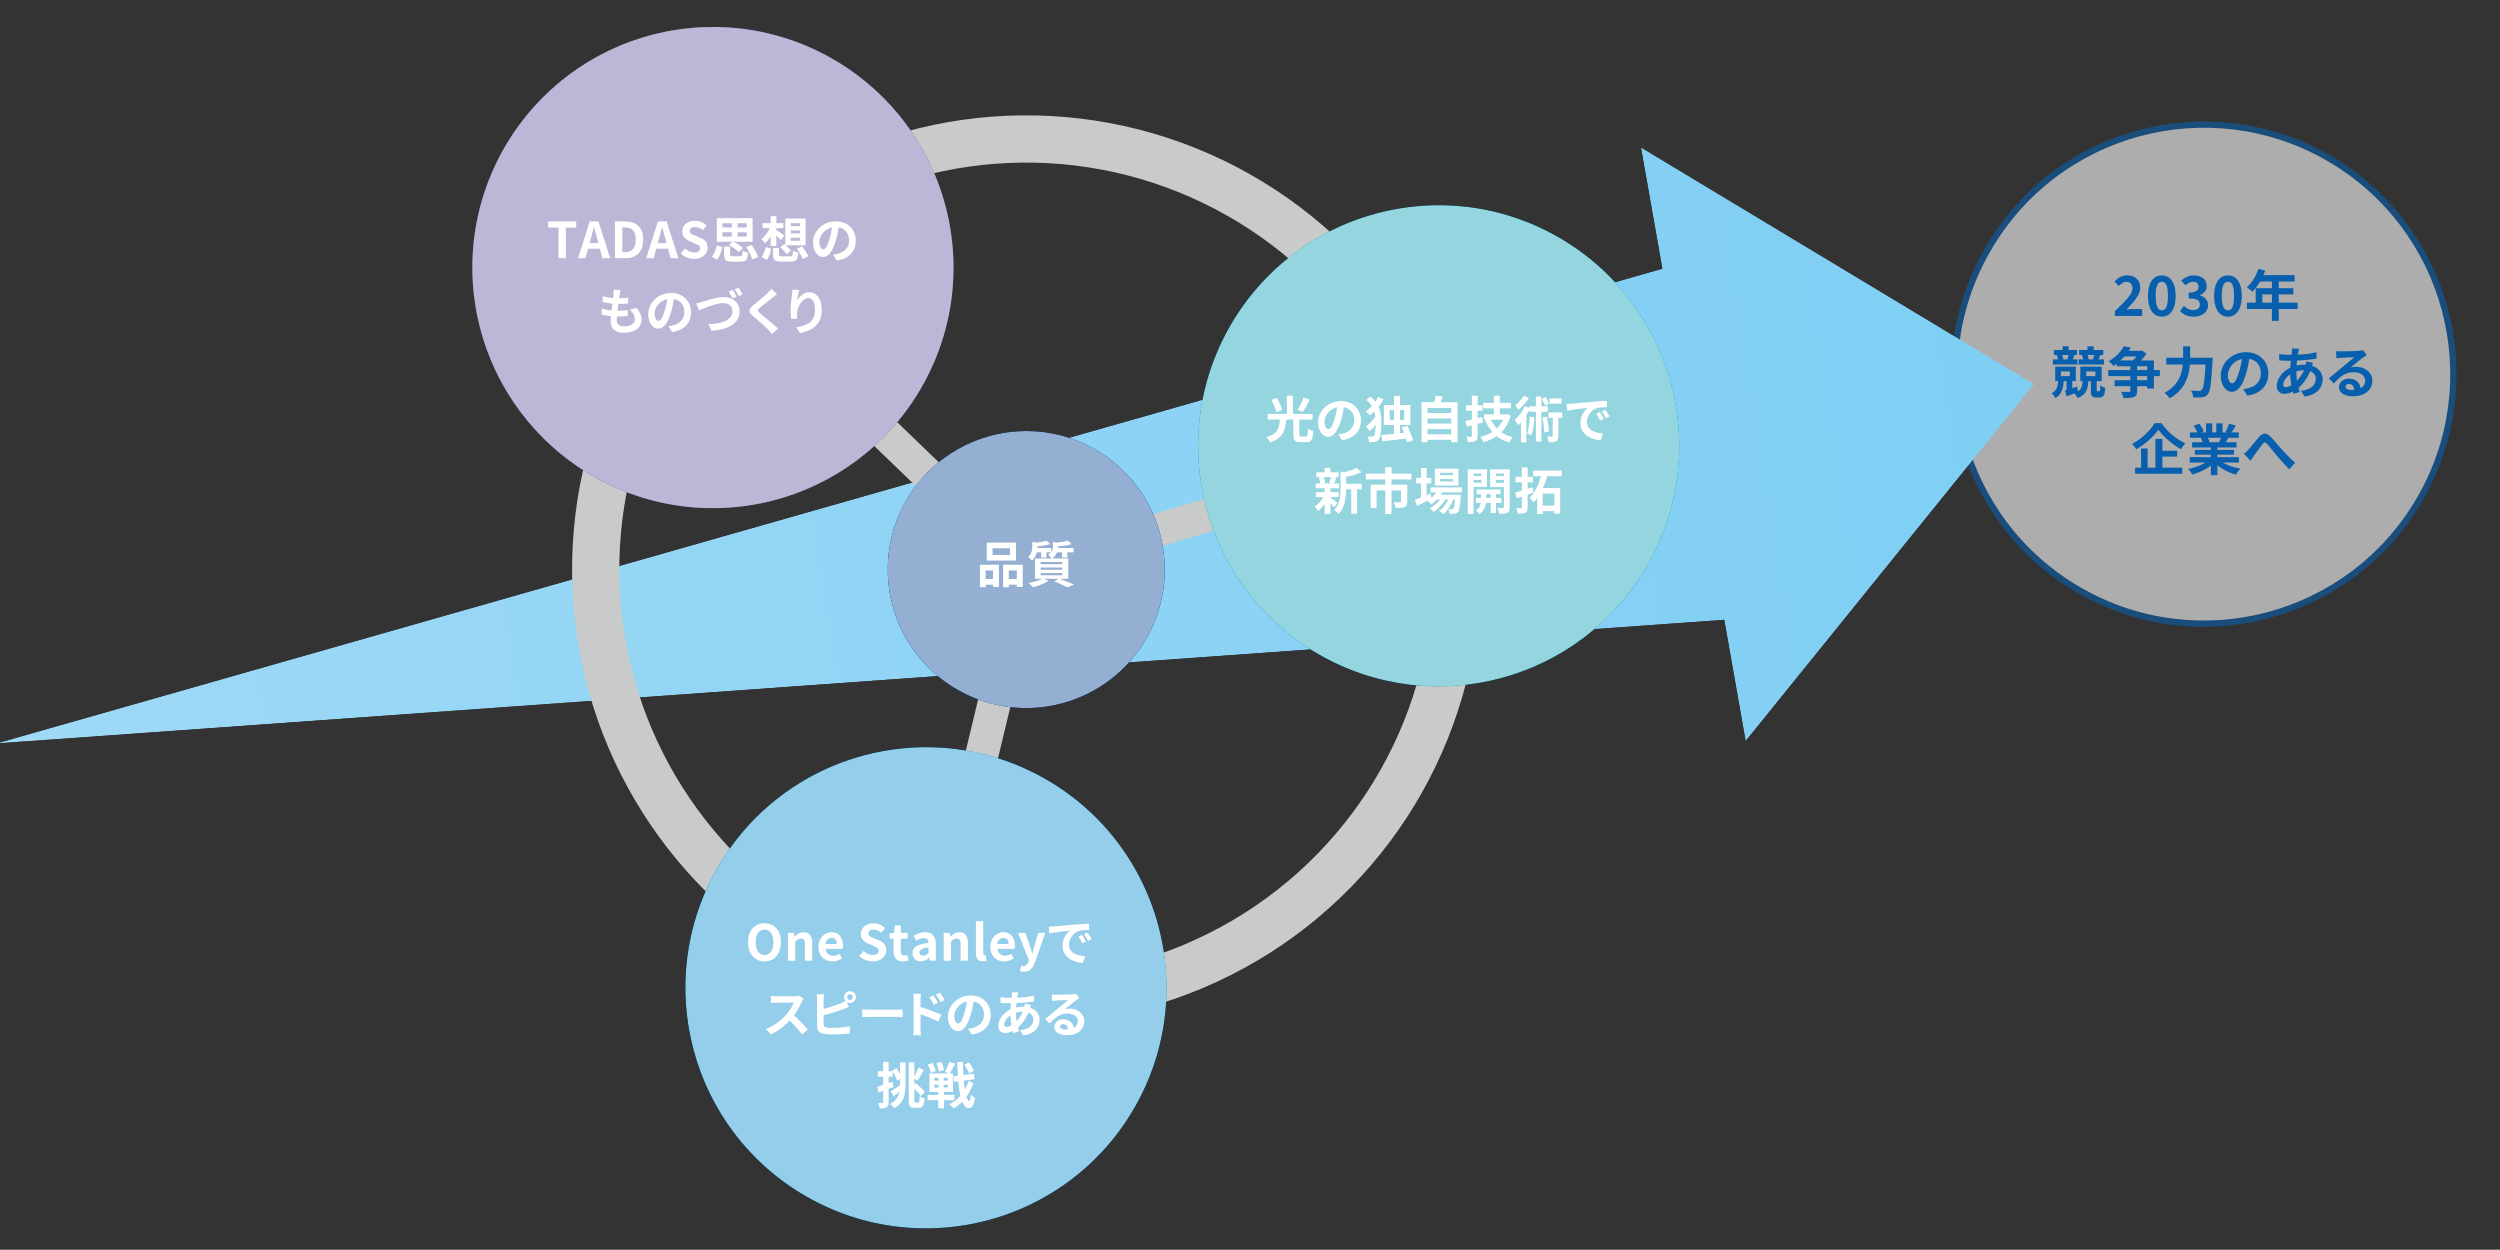 <?xml version="1.0" encoding="UTF-8"?><svg id="a" xmlns="http://www.w3.org/2000/svg" xmlns:xlink="http://www.w3.org/1999/xlink" viewBox="0 0 453.64 226.772"><rect x="0" y="0" width="453.64" height="226.772" fill="#333333" stroke="none"/><defs><clipPath id="b"><rect width="454.974" height="226.772" fill="none"/></clipPath><clipPath id="c"><rect x="354.059" y="22.044" width="91.693" height="91.693" fill="none"/></clipPath><clipPath id="d"><rect x="354.059" y="22.044" width="91.693" height="91.693" fill="none"/></clipPath><clipPath id="e"><polygon points="301.644 48.758 0 134.718 0 134.859 312.878 112.468 316.758 134.475 369.11 69.707 297.763 26.751 301.644 48.758" fill="none"/></clipPath><clipPath id="g"><rect x="-7.242" y="-4.532" width="382.933" height="170.723" transform="translate(-11.237 33.218) rotate(-10)" fill="none"/></clipPath><linearGradient id="h" x1="-56.99" y1="-18.034" x2="-55.99" y2="-18.034" gradientTransform="translate(21390.854 -6690.35) scale(375.474 -375.474)" gradientUnits="userSpaceOnUse"><stop offset="0" stop-color="#000"/><stop offset="1" stop-color="#fff"/></linearGradient><mask id="f" x="-59.279" y="-106.043" width="487.007" height="373.744" maskUnits="userSpaceOnUse"><g clip-path="url(#g)"><rect x="-36.437" y="-70.017" width="441.323" height="301.693" transform="translate(-11.237 33.218) rotate(-10)" fill="url(#h)"/></g></mask><linearGradient id="i" x1="-56.99" y1="-18.034" x2="-55.99" y2="-18.034" gradientTransform="translate(21390.858 -6690.411) scale(375.474 -375.474)" gradientUnits="userSpaceOnUse"><stop offset="0" stop-color="#9fd9f6"/><stop offset="1" stop-color="#7ecef4"/></linearGradient><clipPath id="j"><rect width="454.974" height="226.772" fill="none"/></clipPath><clipPath id="k"><rect x="217.397" y="37.238" width="87.312" height="87.313" fill="none"/></clipPath><clipPath id="l"><path d="M261.094,37.239c-15.085,0-29.758,7.828-37.843,21.831-3.946,6.836-5.833,14.296-5.854,21.661v.242c.042,15.043,7.866,29.66,21.832,37.723,20.876,12.053,47.571,4.9,59.625-15.977,3.935-6.816,5.823-14.252,5.855-21.597v-.377c-.066-15.019-7.888-29.601-21.832-37.652-6.872-3.968-14.374-5.854-21.778-5.854h-.005" fill="none"/></clipPath><radialGradient id="n" cx="-43.783" cy="-16.403" fx="-43.783" fy="-16.403" r="1" gradientTransform="translate(1077.011 2227.17) rotate(90) scale(49.745 -49.745)" gradientUnits="userSpaceOnUse"><stop offset="0" stop-color="#fff"/><stop offset="1" stop-color="#000"/></radialGradient><mask id="m" x="211.199" y="31.04" width="99.708" height="99.709" maskUnits="userSpaceOnUse"><rect x="211.199" y="31.04" width="99.708" height="99.709" fill="url(#n)"/></mask><radialGradient id="o" cx="-43.783" cy="-16.403" fx="-43.783" fy="-16.403" r="1" gradientTransform="translate(1077.011 2227.17) rotate(90) scale(49.745 -49.745)" gradientUnits="userSpaceOnUse"><stop offset="0" stop-color="#f7f8f8"/><stop offset="1" stop-color="#f7f8f8"/></radialGradient><clipPath id="p"><rect x="85.713" y="4.899" width="87.312" height="87.312" fill="none"/></clipPath><clipPath id="q"><path d="M91.568,26.731c-12.053,20.877-4.901,47.572,15.977,59.625,6.794,3.923,14.201,5.811,21.522,5.855h.523c14.993-.09,29.542-7.909,37.58-21.831,3.951-6.843,5.838-14.308,5.855-21.681v-.201c-.033-15.052-7.858-29.677-21.831-37.744-6.874-3.969-14.379-5.855-21.784-5.855-15.085.001-29.757,7.829-37.842,21.832" fill="none"/></clipPath><radialGradient id="s" cy="-16.403" fy="-16.403" r="1" gradientTransform="translate(945.327 2194.831) rotate(90) scale(49.745 -49.745)" xlink:href="#n"/><mask id="r" x="79.515" y="-1.299" width="99.709" height="99.709" maskUnits="userSpaceOnUse"><rect x="79.515" y="-1.299" width="99.709" height="99.709" fill="url(#s)"/></mask><radialGradient id="t" cy="-16.403" fy="-16.403" r="1" gradientTransform="translate(945.327 2194.831) rotate(90) scale(49.745 -49.745)" xlink:href="#o"/><clipPath id="u"><rect x="124.366" y="135.584" width="87.312" height="87.312" fill="none"/></clipPath><clipPath id="v"><path d="M168.063,135.584c-15.085.001-29.758,7.829-37.842,21.832-12.054,20.877-4.9,47.572,15.977,59.625,6.809,3.932,14.237,5.82,21.574,5.855h.421c15.01-.073,29.583-7.894,37.63-21.831,3.921-6.792,5.809-14.2,5.854-21.518v-.532c-.091-14.992-7.91-29.539-21.83-37.576-6.873-3.968-14.374-5.855-21.778-5.855h-.006" fill="none"/></clipPath><radialGradient id="x" cy="-16.403" fy="-16.403" r="1" gradientTransform="translate(983.98 2325.516) rotate(90) scale(49.745 -49.745)" xlink:href="#n"/><mask id="w" x="118.167" y="129.386" width="99.71" height="99.709" maskUnits="userSpaceOnUse"><rect x="118.168" y="129.386" width="99.709" height="99.709" fill="url(#x)"/></mask><radialGradient id="y" cy="-16.403" fy="-16.403" r="1" gradientTransform="translate(983.98 2325.516) rotate(90) scale(49.745 -49.745)" xlink:href="#o"/><clipPath id="z"><rect x="161.084" y="78.209" width="50.277" height="50.278" fill="none"/></clipPath><clipPath id="aa"><path d="M186.166,78.209c-8.657.028-17.069,4.534-21.711,12.571-2.27,3.932-3.357,8.221-3.371,12.457v.175c.03,8.655,4.535,17.063,12.571,21.703,12.021,6.941,27.393,2.822,34.335-9.2,2.254-3.904,3.342-8.162,3.371-12.369v-.35c-.061-8.625-4.562-16.991-12.572-21.615-3.933-2.271-8.223-3.358-12.46-3.372h-.163Z" fill="none"/></clipPath><radialGradient id="ac" cx="-34.274" cy="-16.4" fx="-34.274" fy="-16.4" r="1" gradientTransform="translate(656.016 1066.846) rotate(90) scale(28.645 -28.645)" xlink:href="#n"/><mask id="ab" x="157.515" y="74.64" width="57.415" height="57.416" maskUnits="userSpaceOnUse"><rect x="157.515" y="74.64" width="57.415" height="57.416" fill="url(#ac)"/></mask><radialGradient id="ad" cx="-34.274" cy="-16.4" fx="-34.274" fy="-16.4" r="1" gradientTransform="translate(656.016 1066.846) rotate(90) scale(28.645 -28.645)" xlink:href="#o"/></defs><g clip-path="url(#b)"><g opacity=".6"><g clip-path="url(#c)"><g clip-path="url(#d)"><path d="M377.269,107.097c-21.653-12.501-29.072-40.189-16.571-61.842,12.502-21.654,40.19-29.073,61.843-16.571,21.653,12.501,29.072,40.189,16.57,61.842-12.501,21.654-40.189,29.072-61.842,16.571" fill="#fff"/><path d="M377.269,107.097c-21.653-12.501-29.072-40.189-16.571-61.842,12.502-21.654,40.19-29.073,61.843-16.571,21.653,12.501,29.072,40.189,16.57,61.842-12.501,21.654-40.189,29.072-61.842,16.571Z" fill="none" stroke="#085fad" stroke-miterlimit="10" stroke-width="1.134"/></g></g></g></g><g clip-path="url(#e)"><g mask="url(#f)"><rect x="-6.583" y="-4.475" width="382.275" height="170.561" transform="translate(-11.228 33.275) rotate(-10)" fill="url(#i)"/></g></g><polyline points="168.022 179.24 186.222 103.348 129.369 48.555" fill="none" stroke="#c9caca" stroke-miterlimit="10" stroke-width="6"/><line x1="186.222" y1="103.348" x2="261.052" y2="80.894" fill="none" stroke="#c9caca" stroke-miterlimit="10" stroke-width="6"/><g clip-path="url(#j)"><circle cx="186.222" cy="103.348" r="78.131" transform="translate(-1.029 1.877) rotate(-.576)" fill="none" stroke="#c9caca" stroke-miterlimit="10" stroke-width="8.57"/><path d="M173.01,48.548c0,24.107-19.542,43.649-43.649,43.649s-43.649-19.542-43.649-43.649S105.254,4.899,129.361,4.899s43.649,19.542,43.649,43.649" fill="#c9caca"/><path d="M239.228,118.695c-20.877-12.053-28.03-38.749-15.977-59.626,12.054-20.876,38.749-28.029,59.626-15.976,20.877,12.053,28.03,38.748,15.977,59.625-12.054,20.877-38.749,28.03-59.626,15.977" fill="#009fb9"/><g opacity=".6"><g clip-path="url(#k)"><g clip-path="url(#l)"><g mask="url(#m)"><rect x="217.397" y="37.239" width="87.312" height="93.51" fill="url(#o)"/></g></g></g></g><path d="M107.544,86.356c-20.877-12.053-28.03-38.749-15.977-59.626,12.054-20.876,38.749-28.029,59.626-15.976,20.877,12.053,28.03,38.748,15.977,59.625-12.054,20.877-38.749,28.03-59.626,15.977" fill="#6356a3"/><g opacity=".6"><g clip-path="url(#p)"><g clip-path="url(#q)"><g mask="url(#r)"><rect x="79.515" y="4.899" width="93.51" height="87.312" fill="url(#t)"/></g></g></g></g><path d="M146.197,217.041c-20.877-12.053-28.03-38.749-15.977-59.626,12.054-20.876,38.749-28.029,59.626-15.976,20.877,12.053,28.03,38.748,15.977,59.625-12.054,20.877-38.749,28.03-59.626,15.977" fill="#008fd5"/><g opacity=".6"><g clip-path="url(#u)"><g clip-path="url(#v)"><g mask="url(#w)"><rect x="118.167" y="135.584" width="93.51" height="87.312" fill="url(#y)"/></g></g></g></g><path d="M173.655,125.115c-12.022-6.941-16.141-22.313-9.2-34.334,6.941-12.022,22.313-16.141,34.335-9.2,12.021,6.94,16.14,22.312,9.199,34.334-6.94,12.022-22.312,16.141-34.334,9.2" fill="#004098"/><g opacity=".6"><g clip-path="url(#z)"><g clip-path="url(#aa)"><g mask="url(#ab)"><rect x="161.084" y="78.209" width="50.277" height="53.847" fill="url(#ad)"/></g></g></g></g></g><path d="M101.344,46.847v-5.554h-1.872v-1.115h5.085v1.115h-1.881v5.554h-1.332Z" fill="#fff"/><path d="M104.88,46.847l2.133-6.669h1.575l2.133,6.669h-1.404l-.945-3.475c-.102-.348-.2-.709-.292-1.084-.093-.375-.19-.739-.292-1.094h-.036c-.084.36-.175.727-.274,1.098-.099.372-.197.732-.292,1.08l-.954,3.475h-1.35ZM106.203,45.137v-1.035h3.168v1.035h-3.168Z" fill="#fff"/><path d="M111.594,46.847v-6.669h1.827c.684,0,1.271.12,1.759.359.489.24.867.604,1.134,1.089.267.486.4,1.104.4,1.854s-.132,1.374-.396,1.872-.636.871-1.116,1.12c-.48.249-1.05.374-1.71.374h-1.899ZM112.926,45.767h.405c.42,0,.781-.077,1.084-.229.303-.153.535-.399.697-.738s.243-.778.243-1.318-.081-.974-.243-1.301-.395-.563-.697-.711c-.303-.146-.665-.221-1.084-.221h-.405v4.519Z" fill="#fff"/><path d="M117.255,46.847l2.133-6.669h1.575l2.133,6.669h-1.404l-.945-3.475c-.102-.348-.2-.709-.292-1.084-.093-.375-.19-.739-.292-1.094h-.036c-.084.36-.175.727-.274,1.098-.099.372-.197.732-.292,1.08l-.954,3.475h-1.35ZM118.578,45.137v-1.035h3.168v1.035h-3.168Z" fill="#fff"/><path d="M125.958,46.973c-.444,0-.879-.084-1.305-.252s-.801-.408-1.125-.721l.765-.918c.234.223.502.401.806.536.303.135.598.202.886.202.348,0,.612-.068.792-.207.18-.138.27-.324.27-.558,0-.168-.043-.302-.13-.4-.087-.1-.206-.188-.355-.266-.15-.078-.324-.156-.522-.234l-.882-.387c-.222-.09-.437-.212-.644-.364-.207-.153-.378-.347-.513-.581-.135-.233-.203-.513-.203-.837,0-.366.099-.693.297-.98.198-.288.471-.518.819-.688.348-.172.744-.257,1.188-.257.396,0,.777.075,1.143.225.366.15.684.363.954.64l-.675.827c-.21-.174-.429-.309-.657-.404s-.483-.145-.765-.145c-.288,0-.518.062-.688.185-.171.123-.257.296-.257.518,0,.156.048.285.144.387.096.103.222.191.378.266.156.075.327.152.513.229l.873.352c.27.107.505.243.707.404.201.162.357.357.468.586.111.228.167.504.167.827,0,.36-.098.693-.292.999-.195.307-.474.553-.837.738-.363.186-.803.279-1.318.279Z" fill="#fff"/><path d="M130.116,44.507l.981.351c-.072.252-.155.516-.248.792-.093.276-.198.542-.315.797s-.248.484-.392.688l-.972-.54c.138-.181.267-.386.387-.617.12-.23.228-.472.324-.724.096-.253.174-.501.234-.747ZM130.071,39.584h6.489v4.284h-6.489v-4.284ZM131.088,40.511v.765h4.401v-.765h-4.401ZM131.088,42.149v.783h4.401v-.783h-4.401ZM131.385,44.732h1.089v1.467c0,.132.032.216.095.252s.205.055.427.055h1.287c.126,0,.222-.022.288-.068.066-.045.114-.142.144-.292.03-.15.054-.375.072-.675.072.054.167.107.284.162.117.054.238.102.364.144s.234.075.324.099c-.042.427-.11.757-.203.99-.093.234-.234.396-.423.486s-.443.135-.761.135h-1.503c-.396,0-.701-.04-.914-.121s-.361-.213-.445-.396c-.084-.183-.126-.437-.126-.761v-1.476ZM132.276,44.463l.72-.666c.21.102.431.222.662.359.231.139.448.282.652.433.204.149.369.294.495.432l-.765.738c-.114-.132-.27-.277-.468-.437-.198-.159-.41-.313-.635-.464-.225-.149-.445-.282-.661-.396ZM132.789,39.998h1.044v3.483h-1.044v-3.483ZM135.408,44.849l.963-.405c.168.222.332.464.491.725.159.261.3.516.423.765s.214.481.274.698l-1.053.449c-.048-.204-.129-.435-.243-.692-.114-.258-.245-.521-.392-.788-.147-.267-.301-.518-.463-.751Z" fill="#fff"/><path d="M139.818,41.088l.729.233c-.12.366-.27.727-.45,1.08-.18.354-.378.684-.594.99-.216.306-.441.563-.675.773-.078-.113-.186-.247-.324-.4-.138-.152-.261-.271-.369-.355.228-.162.448-.367.662-.616.213-.249.406-.522.581-.819.174-.297.321-.592.441-.886ZM138.99,44.804l.963.378c-.06.21-.129.435-.207.675s-.164.473-.256.697c-.093.226-.193.425-.302.599l-.99-.486c.114-.161.221-.348.319-.558.099-.21.19-.428.274-.652.084-.226.15-.442.198-.652ZM138.36,40.484h3.78v.918h-3.78v-.918ZM139.845,39.215h1.026v5.408h-1.026v-5.408ZM140.808,41.699c.078.042.188.109.329.203.141.093.291.194.45.306.159.111.303.213.432.306.129.094.227.164.292.212l-.576.864c-.084-.097-.191-.206-.32-.329s-.264-.25-.405-.383c-.141-.132-.279-.255-.414-.368-.135-.114-.248-.207-.337-.279l.549-.531ZM140.277,44.993h1.071v1.225c0,.132.035.214.104.247s.227.05.473.05h1.449c.138,0,.242-.022.311-.067s.119-.143.148-.293c.03-.149.054-.375.072-.675.072.054.167.106.283.157.117.051.237.097.36.135.123.039.232.071.329.095-.042.427-.111.755-.207.985-.096.231-.24.392-.432.481-.192.091-.453.136-.783.136h-1.638c-.408,0-.723-.038-.945-.113-.222-.074-.376-.202-.463-.382-.087-.181-.13-.429-.13-.747v-1.233ZM141.582,44.876l.738-.594c.138.114.283.243.437.387.153.145.301.287.445.428.144.142.261.266.351.374l-.783.666c-.078-.108-.186-.237-.324-.388-.138-.149-.284-.301-.437-.454s-.295-.293-.428-.419ZM142.5,39.656h3.681v4.86h-3.681v-4.86ZM143.481,40.502v.522h1.665v-.522h-1.665ZM143.481,41.816v.531h1.665v-.531h-1.665ZM143.481,43.139v.54h1.665v-.54h-1.665ZM144.615,45.128l.945-.44c.126.18.261.381.405.603.144.223.282.437.414.644.132.207.24.389.324.545l-1.008.521c-.072-.161-.17-.351-.292-.566-.123-.216-.255-.438-.396-.666-.141-.229-.271-.441-.392-.64Z" fill="#fff"/><path d="M152.265,40.682c-.06.456-.138.941-.234,1.458-.096.516-.225,1.038-.387,1.565-.174.606-.378,1.129-.612,1.566-.234.438-.49.775-.77,1.013-.279.237-.584.355-.914.355s-.634-.112-.914-.338c-.279-.225-.501-.535-.666-.932-.166-.396-.248-.846-.248-1.35,0-.522.104-1.014.315-1.476.21-.463.502-.872.877-1.229.375-.357.813-.638,1.314-.842s1.042-.307,1.625-.307c.558,0,1.061.091,1.507.271.447.18.83.429,1.147.747.318.318.561.689.729,1.116.168.426.252.885.252,1.377,0,.63-.129,1.193-.387,1.691-.258.498-.641.909-1.147,1.233-.507.324-1.139.546-1.895.666l-.675-1.071c.174-.018.327-.039.459-.062.132-.024.258-.051.378-.081.288-.072.556-.176.805-.311s.467-.303.653-.504c.186-.201.331-.437.437-.707.104-.27.157-.566.157-.891,0-.354-.054-.678-.162-.972-.108-.294-.267-.551-.477-.77-.21-.22-.465-.388-.765-.505-.3-.116-.645-.175-1.035-.175-.48,0-.903.085-1.269.256-.366.172-.675.392-.927.662-.252.27-.443.561-.572.873-.129.312-.193.608-.193.891,0,.3.036.551.108.752.072.201.161.351.266.449.105.1.217.149.337.149.126,0,.25-.064.374-.194.123-.129.245-.325.364-.589.12-.265.24-.598.36-.999.138-.433.255-.895.351-1.387.096-.491.165-.972.207-1.439l1.224.036Z" fill="#fff"/><path d="M109.201,55.982c.324.108.653.192.986.252.333.061.663.101.99.122.327.021.641.031.94.031.276,0,.575-.009.896-.027.321-.018.625-.045.914-.081l-.027,1.071c-.252.024-.51.044-.774.059-.264.015-.537.022-.819.022-.6,0-1.176-.031-1.728-.095-.552-.062-1.032-.151-1.44-.266l.063-1.089ZM109.39,53.751c.27.084.564.154.882.211.318.058.645.099.981.126.336.027.654.041.954.041.354,0,.684-.013.99-.036.306-.024.573-.055.801-.09l-.036,1.07c-.27.024-.54.045-.81.063-.27.018-.594.026-.972.026-.306,0-.624-.016-.954-.049-.33-.033-.657-.078-.981-.135-.324-.058-.627-.122-.909-.194l.054-1.034ZM112.603,52.634c-.036.162-.066.306-.09.432s-.045.249-.063.369c-.024.126-.052.308-.085.545-.033.236-.069.504-.108.801s-.078.605-.117.927-.076.635-.112.94-.064.585-.085.837-.032.453-.032.604c0,.372.113.655.338.851.225.194.559.292,1.003.292.42,0,.774-.059,1.062-.176.288-.116.507-.274.657-.472.15-.198.225-.42.225-.666,0-.307-.08-.604-.238-.896-.159-.291-.389-.575-.688-.851l1.269-.271c.3.378.521.736.662,1.075.141.34.211.701.211,1.085,0,.45-.129.852-.387,1.206-.258.354-.625.63-1.103.828s-1.045.297-1.706.297c-.468,0-.885-.072-1.251-.216-.366-.145-.651-.372-.855-.685-.204-.312-.306-.717-.306-1.215,0-.186.015-.434.045-.742.03-.31.068-.651.113-1.026s.091-.756.139-1.143c.048-.387.092-.755.131-1.103s.07-.648.094-.9c.012-.21.02-.37.022-.481.003-.11-.001-.217-.013-.319l1.269.072Z" fill="#fff"/><path d="M122.368,53.678c-.06.456-.138.941-.234,1.458-.096.516-.225,1.038-.387,1.565-.174.606-.378,1.129-.612,1.566-.234.438-.49.775-.77,1.013-.279.237-.584.355-.914.355s-.634-.112-.914-.338c-.279-.225-.501-.535-.666-.932-.166-.396-.248-.846-.248-1.35,0-.522.104-1.014.315-1.476.21-.463.502-.872.877-1.229.375-.357.813-.638,1.314-.842s1.042-.307,1.625-.307c.558,0,1.061.091,1.507.271.447.18.83.429,1.147.747.318.318.561.689.729,1.116.168.426.252.885.252,1.377,0,.63-.129,1.193-.387,1.691-.258.498-.641.909-1.147,1.233-.507.324-1.139.546-1.895.666l-.675-1.071c.174-.018.327-.039.459-.062.132-.024.258-.051.378-.081.288-.072.556-.176.805-.311s.467-.303.653-.504c.186-.201.331-.437.437-.707.104-.27.157-.566.157-.891,0-.354-.054-.678-.162-.972-.108-.294-.267-.551-.477-.77-.21-.22-.465-.388-.765-.505-.3-.116-.645-.175-1.035-.175-.48,0-.903.085-1.269.256-.366.172-.675.392-.927.662-.252.27-.443.561-.572.873-.129.312-.193.608-.193.891,0,.3.036.551.108.752.072.201.161.351.266.449.105.1.217.149.337.149.126,0,.25-.064.374-.194.123-.129.245-.325.364-.589.12-.265.24-.598.36-.999.138-.433.255-.895.351-1.387.096-.491.165-.972.207-1.439l1.224.036Z" fill="#fff"/><path d="M126.346,55.047c.167-.03.354-.072.558-.126.204-.055.387-.105.549-.153.174-.054.409-.128.707-.221.297-.093.624-.188.981-.288.357-.099.724-.182,1.103-.247.378-.066.729-.1,1.053-.1.546,0,1.038.101,1.476.302s.786.495,1.044.882c.258.388.387.859.387,1.418,0,.408-.075.784-.225,1.129-.15.346-.371.657-.662.937s-.644.521-1.058.725c-.414.204-.888.366-1.422.485-.534.12-1.116.195-1.746.226l-.522-1.197c.606-.012,1.173-.065,1.701-.162.528-.096.99-.238,1.386-.428.396-.188.705-.427.927-.715.222-.288.333-.63.333-1.026,0-.282-.063-.534-.189-.756s-.313-.398-.562-.531c-.249-.132-.554-.197-.914-.197-.264,0-.555.031-.873.094-.318.063-.644.146-.977.248-.333.102-.658.211-.977.328-.318.117-.612.231-.882.342-.27.111-.498.209-.684.293l-.513-1.26ZM132.952,52.607c.078.108.16.237.248.387.087.15.172.301.256.45.084.15.153.282.207.396l-.72.314c-.096-.186-.208-.398-.337-.639s-.253-.447-.374-.621l.72-.288ZM134.014,52.202c.078.114.163.246.256.396.093.15.181.299.266.445.084.147.153.274.207.383l-.72.306c-.09-.186-.203-.397-.337-.635-.135-.236-.263-.439-.383-.607l.711-.288Z" fill="#fff"/><path d="M141.007,53.354c-.144.103-.285.209-.423.319-.138.111-.258.212-.36.302-.15.114-.329.254-.536.418-.207.166-.423.337-.648.514-.225.177-.443.35-.653.518s-.39.317-.54.449c-.156.139-.261.251-.315.338-.054.087-.052.173.005.257.057.084.167.198.328.342.132.114.302.255.509.423s.432.353.675.554.492.408.747.621.501.423.738.63c.237.207.449.4.635.58l-1.053.963c-.252-.281-.513-.561-.783-.837-.138-.138-.317-.307-.536-.508-.219-.201-.456-.413-.711-.635-.255-.222-.509-.442-.761-.661-.252-.22-.48-.416-.684-.59-.3-.252-.494-.483-.581-.693-.087-.21-.075-.418.036-.625.111-.207.316-.434.617-.68.18-.138.384-.302.612-.49.228-.189.462-.384.702-.585.24-.201.468-.396.684-.585.216-.189.399-.355.549-.5.132-.132.264-.267.396-.405.132-.138.231-.258.297-.359l1.053.927Z" fill="#fff"/><path d="M145.012,52.616c-.03.108-.063.243-.099.405s-.072.332-.108.509-.067.35-.095.518c-.027.168-.046.314-.058.44.108-.18.237-.355.387-.526s.32-.327.509-.468.396-.254.621-.338c.225-.084.464-.126.716-.126.42,0,.798.129,1.134.388.336.258.602.627.796,1.106.195.48.293,1.05.293,1.71,0,.636-.093,1.192-.279,1.67-.186.477-.453.883-.801,1.219-.348.337-.764.611-1.247.824s-1.021.373-1.616.481l-.684-1.044c.498-.078.956-.185,1.373-.319.417-.136.777-.32,1.08-.554.303-.234.537-.536.702-.904.165-.369.248-.824.248-1.364,0-.462-.048-.854-.144-1.174-.096-.321-.236-.565-.418-.733-.183-.168-.4-.252-.653-.252-.264,0-.516.087-.756.261s-.455.4-.644.68c-.189.278-.339.58-.45.904-.111.324-.173.636-.185.936-.006.126-.008.265-.004.414.003.15.019.33.049.54l-1.107.072c-.024-.174-.05-.392-.077-.652-.027-.262-.041-.545-.041-.851,0-.21.007-.436.022-.675.015-.24.033-.484.054-.733s.048-.5.081-.752c.033-.252.064-.492.094-.72.024-.174.042-.346.054-.514.012-.168.018-.312.018-.432l1.233.054Z" fill="#fff"/><path d="M138.721,174.449c-.588,0-1.105-.14-1.552-.418-.447-.279-.796-.68-1.049-1.202-.252-.521-.378-1.146-.378-1.872,0-.72.126-1.335.378-1.845.252-.51.602-.899,1.049-1.17.447-.27.964-.405,1.552-.405.594,0,1.113.137,1.557.41.444.272.792.663,1.044,1.17s.378,1.12.378,1.84c0,.727-.126,1.351-.378,1.872-.252.522-.6.923-1.044,1.202-.444.278-.963.418-1.557.418ZM138.721,173.298c.33,0,.617-.097.86-.288.243-.192.43-.464.562-.814.132-.352.198-.764.198-1.238,0-.474-.066-.88-.198-1.219-.132-.339-.32-.601-.562-.783-.243-.183-.53-.274-.86-.274s-.616.092-.859.274-.429.444-.558.783-.193.745-.193,1.219c0,.475.064.887.193,1.238.129.351.315.622.558.814.243.191.529.288.859.288Z" fill="#fff"/><path d="M142.977,174.323v-5.04h1.08l.099.666h.027c.222-.216.465-.401.729-.558s.567-.234.909-.234c.546,0,.942.179,1.188.536.246.356.369.854.369,1.489v3.141h-1.323v-2.979c0-.391-.056-.663-.167-.819-.111-.156-.292-.234-.544-.234-.204,0-.383.049-.536.145s-.323.237-.508.423v3.465h-1.323Z" fill="#fff"/><path d="M151.024,174.449c-.468,0-.891-.104-1.269-.314-.378-.21-.68-.514-.905-.909-.225-.396-.337-.87-.337-1.422,0-.408.064-.774.193-1.099.129-.323.306-.601.531-.832s.477-.408.756-.531.568-.185.869-.185c.462,0,.849.104,1.161.311s.548.492.707.855c.159.363.239.778.239,1.246,0,.12-.006.235-.018.347-.012.111-.027.199-.045.266h-3.105c.036.27.117.498.243.684.126.187.288.326.486.419.198.093.423.14.675.14.204,0,.396-.028.576-.086.18-.057.363-.143.549-.257l.45.811c-.246.168-.522.303-.828.405-.306.102-.615.152-.927.152ZM149.772,171.29h2.061c0-.336-.076-.604-.229-.805-.153-.201-.395-.302-.724-.302-.174,0-.339.04-.495.121-.156.081-.288.204-.396.369s-.18.371-.216.616Z" fill="#fff"/><path d="M158.358,174.449c-.444,0-.879-.084-1.305-.252s-.801-.408-1.125-.72l.765-.918c.234.222.502.4.806.535.303.136.598.203.886.203.348,0,.612-.069.792-.207.18-.139.27-.324.27-.559,0-.168-.043-.301-.13-.4-.087-.099-.206-.188-.355-.266-.15-.077-.324-.155-.522-.233l-.882-.388c-.222-.09-.437-.211-.644-.364-.207-.153-.378-.347-.513-.58-.135-.234-.203-.514-.203-.837,0-.366.099-.693.297-.981.198-.288.471-.518.819-.688.348-.171.744-.257,1.188-.257.396,0,.777.075,1.143.226.366.149.684.363.954.639l-.675.828c-.21-.174-.429-.309-.657-.405-.228-.096-.483-.144-.765-.144-.288,0-.518.062-.688.185-.171.123-.257.295-.257.518,0,.156.048.285.144.387.096.102.222.19.378.266.156.075.327.151.513.229l.873.351c.27.108.505.243.707.405.201.162.357.357.468.585.111.229.167.504.167.828,0,.36-.098.693-.292.999s-.474.552-.837.738c-.363.186-.803.278-1.318.278Z" fill="#fff"/><path d="M163.804,174.449c-.396,0-.717-.079-.963-.238s-.423-.379-.531-.661-.162-.609-.162-.981v-2.241h-.711v-.98l.783-.063.153-1.358h1.089v1.358h1.251v1.044h-1.251v2.232c0,.288.06.501.18.639.12.139.291.207.513.207.084,0,.171-.012.261-.036.09-.023.168-.048.234-.071l.225.963c-.138.042-.295.084-.473.126-.177.042-.376.062-.598.062Z" fill="#fff"/><path d="M167.07,174.449c-.294,0-.553-.064-.778-.193s-.399-.308-.522-.535c-.123-.229-.185-.486-.185-.774,0-.534.231-.949.693-1.246s1.197-.5,2.205-.607c-.006-.168-.036-.316-.09-.445-.054-.13-.143-.233-.266-.311-.123-.078-.29-.117-.5-.117-.234,0-.465.045-.693.135s-.459.207-.693.351l-.468-.882c.198-.126.408-.236.63-.333.222-.096.456-.175.702-.238.246-.062.501-.095.765-.095.426,0,.783.084,1.071.252s.504.417.648.747.216.738.216,1.225v2.942h-1.08l-.09-.54h-.045c-.216.192-.45.352-.702.478s-.525.188-.819.188ZM167.511,173.414c.186,0,.356-.043.509-.13s.307-.209.463-.364v-1.009c-.408.049-.732.117-.972.207-.24.09-.411.197-.513.319-.102.123-.153.26-.153.41,0,.198.061.342.184.432s.284.135.481.135Z" fill="#fff"/><path d="M171.237,174.323v-5.04h1.08l.099.666h.027c.222-.216.465-.401.729-.558s.567-.234.909-.234c.546,0,.942.179,1.188.536.246.356.369.854.369,1.489v3.141h-1.323v-2.979c0-.391-.056-.663-.167-.819-.111-.156-.292-.234-.544-.234-.204,0-.383.049-.536.145s-.323.237-.508.423v3.465h-1.323Z" fill="#fff"/><path d="M178.338,174.449c-.312,0-.558-.064-.738-.193-.18-.129-.311-.309-.392-.54-.081-.23-.122-.499-.122-.806v-5.769h1.323v5.823c0,.149.028.255.085.314.057.061.115.09.175.09.03,0,.057-.001.081-.004s.057-.008.099-.014l.162.98c-.078.03-.173.058-.284.081-.111.024-.242.036-.392.036Z" fill="#fff"/><path d="M182.208,174.449c-.468,0-.891-.104-1.269-.314-.378-.21-.68-.514-.905-.909-.225-.396-.337-.87-.337-1.422,0-.408.064-.774.193-1.099.129-.323.306-.601.531-.832s.477-.408.756-.531.568-.185.869-.185c.462,0,.849.104,1.161.311s.548.492.707.855c.159.363.239.778.239,1.246,0,.12-.006.235-.018.347-.012.111-.027.199-.045.266h-3.105c.036.27.117.498.243.684.126.187.288.326.486.419.198.093.423.14.675.14.204,0,.396-.028.576-.086.18-.057.363-.143.549-.257l.45.811c-.246.168-.522.303-.828.405-.306.102-.615.152-.927.152ZM180.957,171.29h2.061c0-.336-.076-.604-.229-.805-.153-.201-.395-.302-.724-.302-.174,0-.339.04-.495.121-.156.081-.288.204-.396.369s-.18.371-.216.616Z" fill="#fff"/><path d="M185.763,176.34c-.15,0-.279-.01-.387-.027s-.21-.042-.306-.072l.243-1.008c.048.012.104.025.167.041.063.015.125.022.185.022.258,0,.462-.072.612-.217.15-.144.261-.327.333-.549l.09-.306-1.962-4.941h1.332l.801,2.34c.078.229.15.463.216.702.066.24.135.48.207.721h.045c.054-.24.112-.479.175-.716s.125-.473.185-.707l.693-2.34h1.269l-1.791,5.193c-.144.396-.309.733-.495,1.013-.186.278-.407.49-.662.634-.255.145-.572.217-.95.217Z" fill="#fff"/><path d="M190.299,168.149c.18-.006.351-.014.513-.022.162-.009.285-.017.369-.022.186-.012.416-.031.688-.059s.579-.056.918-.085c.339-.03.701-.061,1.084-.091.384-.029.783-.062,1.197-.099.312-.03.622-.056.931-.076.309-.021.603-.039.882-.055.279-.015.523-.025.733-.031l.009,1.152c-.162,0-.348.003-.558.009-.21.006-.418.017-.625.031-.207.016-.392.044-.554.086-.27.072-.522.193-.756.364s-.437.372-.607.604c-.171.23-.305.479-.401.746-.096.268-.144.536-.144.806,0,.294.053.554.158.778.105.226.249.418.432.576.183.159.397.291.644.396.246.104.511.185.796.238.285.054.581.09.886.108l-.423,1.232c-.378-.023-.746-.084-1.103-.18s-.691-.229-1.003-.396-.584-.373-.814-.616-.414-.521-.549-.837c-.135-.315-.203-.667-.203-1.058,0-.432.069-.829.207-1.192.138-.363.311-.681.518-.954.207-.272.412-.484.616-.635-.168.024-.371.049-.607.072-.237.024-.492.053-.765.086-.273.032-.55.067-.833.104-.282.035-.553.076-.814.121-.261.045-.497.089-.707.131l-.117-1.233ZM196.338,169.643c.078.108.16.235.248.383.087.146.172.294.256.44.084.147.156.28.216.4l-.684.307c-.114-.252-.224-.475-.328-.666-.105-.192-.229-.388-.374-.585l.666-.279ZM197.346,169.229c.078.108.164.232.256.373.093.142.185.285.275.433.09.146.165.277.225.392l-.675.323c-.12-.239-.235-.452-.347-.639-.111-.186-.241-.378-.391-.576l.657-.306Z" fill="#fff"/><path d="M145.795,181.217c-.036.054-.088.138-.157.252-.069.114-.122.219-.158.314-.126.282-.28.598-.463.945s-.39.697-.621,1.049c-.231.351-.476.68-.733.985-.336.378-.707.751-1.111,1.12-.405.369-.832.708-1.278,1.018-.447.309-.904.574-1.373.796l-.927-.972c.486-.186.957-.42,1.413-.702.456-.282.879-.588,1.269-.918.39-.33.726-.65,1.008-.963.198-.228.385-.471.562-.729.177-.259.334-.515.473-.77.138-.256.24-.491.306-.707h-3.051c-.126,0-.258.005-.396.014-.138.009-.269.018-.392.027-.123.009-.217.017-.284.022v-1.278c.09.006.201.015.333.027.132.012.266.021.401.026.135.006.248.009.337.009h3.177c.198,0,.379-.012.545-.035.165-.024.292-.052.382-.081l.738.549ZM143.779,184.016c.234.186.483.402.747.648.264.246.525.501.783.765.258.264.497.518.715.761.219.242.404.454.554.634l-1.026.892c-.222-.307-.476-.624-.761-.954s-.585-.658-.9-.985-.635-.638-.959-.932l.846-.828Z" fill="#fff"/><path d="M149.521,180.417c-.024.138-.042.297-.054.477s-.018.333-.018.459v4.545c0,.192.048.324.144.396.096.071.243.129.441.171.138.018.297.031.477.04.18.009.369.014.567.014.234,0,.494-.008.779-.022.285-.015.573-.034.864-.059.291-.023.565-.057.824-.099.258-.042.48-.087.666-.136v1.314c-.282.042-.609.076-.981.104-.372.027-.751.048-1.139.062-.387.016-.749.023-1.084.023-.294,0-.572-.01-.833-.027-.261-.019-.488-.042-.68-.072-.39-.078-.693-.227-.909-.445-.216-.219-.324-.521-.324-.904v-4.905c0-.065-.003-.156-.009-.27-.006-.114-.014-.231-.022-.352-.009-.12-.022-.225-.041-.314h1.332ZM148.927,183.179c.288-.06.594-.134.918-.221.324-.087.651-.182.981-.283.33-.103.644-.206.94-.311.297-.105.562-.209.797-.311.162-.06.322-.129.481-.207.159-.078.325-.171.5-.279l.486,1.144c-.174.065-.355.14-.544.22-.189.081-.358.149-.508.203-.264.102-.566.21-.905.324-.339.113-.691.227-1.058.337-.366.111-.728.215-1.084.311s-.688.18-.994.252l-.009-1.179ZM153.166,180.929c0-.198.048-.378.144-.54.096-.162.225-.293.387-.392s.342-.148.54-.148c.198,0,.378.05.54.148s.292.229.392.392c.099.162.148.342.148.54s-.05.378-.148.54c-.099.162-.229.292-.392.392-.162.099-.342.148-.54.148-.198,0-.378-.05-.54-.148-.162-.1-.291-.229-.387-.392-.096-.162-.144-.342-.144-.54ZM153.724,180.929c0,.144.05.267.148.369.099.102.221.152.365.152s.267-.051.369-.152c.102-.103.153-.226.153-.369,0-.145-.051-.267-.153-.369-.102-.102-.225-.153-.369-.153s-.266.052-.365.153c-.099.103-.148.225-.148.369Z" fill="#fff"/><path d="M156.46,183.152c.108.006.246.014.414.022.167.009.343.017.526.022.183.007.353.01.508.01h4.833c.21,0,.408-.008.594-.023.186-.015.339-.025.459-.031v1.413c-.102-.006-.255-.015-.459-.026-.204-.013-.402-.019-.594-.019h-4.833c-.258,0-.522.005-.792.014s-.489.02-.657.031v-1.413Z" fill="#fff"/><path d="M165.793,186.59v-5.175c0-.162-.007-.346-.022-.55-.015-.203-.038-.384-.067-.54h1.404c-.018.156-.036.33-.054.522s-.027.381-.027.567v5.175c0,.078.005.193.014.347.009.152.021.311.036.472.015.162.028.307.041.433h-1.413c.03-.174.052-.383.067-.626s.022-.451.022-.625ZM166.765,182.657c.3.078.634.179,1.003.302s.743.255,1.121.396c.378.141.735.278,1.071.414.336.135.612.256.828.364l-.504,1.251c-.258-.138-.54-.273-.846-.405-.306-.132-.616-.263-.931-.392-.315-.129-.623-.247-.923-.355-.3-.107-.573-.201-.819-.279v-1.296ZM169.384,180.624c.084.12.177.261.279.423s.199.323.292.485c.093.162.175.312.248.45l-.783.352c-.084-.192-.167-.363-.248-.514-.081-.149-.163-.295-.247-.437-.084-.141-.183-.289-.297-.445l.756-.314ZM170.563,180.129c.09.12.188.258.292.414.105.155.207.313.306.472.099.159.181.308.248.446l-.756.368c-.096-.191-.188-.361-.275-.508-.087-.147-.174-.288-.261-.423-.087-.136-.188-.274-.302-.419l.747-.351Z" fill="#fff"/><path d="M176.746,181.154c-.06.456-.138.942-.234,1.458-.096.517-.225,1.038-.387,1.566-.174.606-.378,1.128-.612,1.565-.234.438-.49.776-.77,1.013-.279.237-.584.355-.914.355s-.634-.112-.914-.337c-.279-.226-.501-.536-.666-.932-.166-.396-.248-.846-.248-1.351,0-.521.104-1.014.315-1.476.21-.462.502-.871.877-1.229.375-.356.813-.638,1.314-.842.501-.203,1.042-.306,1.625-.306.558,0,1.061.09,1.507.27.447.181.83.43,1.147.747.318.318.561.69.729,1.116s.252.886.252,1.377c0,.63-.129,1.194-.387,1.692-.258.498-.641.909-1.147,1.232-.507.324-1.139.546-1.895.666l-.675-1.07c.174-.019.327-.039.459-.063.132-.023.258-.051.378-.081.288-.071.556-.175.805-.311.249-.135.467-.303.653-.504.186-.201.331-.437.437-.706.104-.271.157-.567.157-.892,0-.354-.054-.678-.162-.972-.108-.294-.267-.551-.477-.77s-.465-.387-.765-.504c-.3-.117-.645-.176-1.035-.176-.48,0-.903.086-1.269.257s-.675.392-.927.661c-.252.271-.443.562-.572.873-.129.312-.193.609-.193.892,0,.3.036.55.108.751.072.201.161.352.266.45s.217.148.337.148c.126,0,.25-.064.374-.193s.245-.325.364-.59c.12-.264.24-.597.36-.999.138-.432.255-.894.351-1.386.096-.492.165-.972.207-1.44l1.224.036Z" fill="#fff"/><path d="M187.069,182.387c-.018.054-.045.129-.081.225-.036.097-.071.195-.104.297-.033.103-.059.184-.077.243-.174.54-.386,1.034-.634,1.48-.249.447-.518.837-.806,1.17s-.573.604-.855.814c-.294.223-.63.416-1.008.581-.378.165-.759.247-1.143.247-.216,0-.417-.045-.603-.135-.186-.09-.334-.232-.446-.428-.111-.194-.167-.442-.167-.742,0-.324.066-.642.198-.954.132-.312.315-.608.549-.891s.507-.533.819-.752.648-.392,1.008-.518c.294-.107.616-.194.967-.261s.698-.099,1.04-.099c.558,0,1.058.102,1.499.306s.788.483,1.04.837c.252.354.378.769.378,1.242,0,.318-.051.628-.153.932-.102.303-.269.583-.5.841-.231.259-.536.48-.914.666-.378.187-.843.321-1.395.405l-.594-.945c.576-.065,1.044-.196,1.404-.392.36-.194.623-.43.788-.706.165-.275.248-.561.248-.854,0-.265-.071-.501-.212-.712-.141-.21-.351-.379-.63-.508-.279-.129-.623-.193-1.03-.193-.408,0-.773.045-1.094.135s-.589.186-.805.288c-.3.144-.567.325-.801.544-.234.22-.417.449-.549.688-.132.24-.198.463-.198.666,0,.145.033.254.099.329s.171.112.315.112c.216,0,.465-.07.747-.212.282-.141.561-.34.837-.599.324-.3.63-.659.918-1.079s.525-.942.711-1.566c.018-.06.036-.138.054-.234.018-.096.035-.193.049-.292.015-.1.025-.179.032-.238l1.098.261ZM183.19,181.073c.57,0,1.105-.012,1.606-.036.501-.023.984-.065,1.449-.126.465-.06.928-.146,1.391-.261l.009,1.044c-.312.055-.655.104-1.03.148s-.765.083-1.17.113c-.405.029-.803.052-1.193.067-.39.015-.756.022-1.098.022-.156,0-.332-.003-.527-.01-.195-.006-.387-.013-.576-.022-.189-.009-.353-.016-.491-.022l-.027-1.044c.102.013.249.029.441.05.192.021.397.039.617.054.219.016.418.022.598.022ZM184.792,180.074c-.024.084-.046.167-.067.248s-.041.157-.059.229c-.054.282-.105.604-.153.968-.048.362-.087.74-.117,1.134-.03.393-.045.778-.045,1.156,0,.468.024.898.072,1.292.048.393.115.756.202,1.089s.182.649.284.949l-1.035.314c-.09-.27-.175-.591-.256-.963s-.148-.772-.203-1.201c-.054-.429-.081-.862-.081-1.301,0-.3.011-.602.032-.904s.043-.603.067-.899c.024-.298.052-.582.085-.855s.062-.521.085-.742c.006-.084.012-.176.018-.274.006-.1.006-.188,0-.266l1.17.026Z" fill="#fff"/><path d="M190.84,180.462c.126.018.261.029.405.036.144.006.282.009.414.009.096,0,.24-.002.432-.005s.41-.008.652-.014c.243-.006.485-.012.725-.018.24-.006.458-.014.653-.022.195-.009.346-.017.454-.022.186-.019.333-.034.441-.05.108-.015.189-.031.243-.05l.585.802c-.102.065-.207.132-.315.197-.108.066-.213.139-.315.217-.12.084-.264.193-.432.328s-.346.277-.535.428c-.189.149-.372.297-.549.44-.177.145-.337.273-.481.388.15-.036.294-.062.432-.077.138-.015.279-.022.423-.022.51,0,.968.1,1.373.297.405.198.726.467.963.806.237.339.355.728.355,1.166,0,.474-.12.902-.36,1.287-.24.384-.602.689-1.084.918-.483.228-1.087.342-1.813.342-.414,0-.788-.061-1.121-.181s-.596-.291-.788-.513-.288-.482-.288-.783c0-.246.067-.476.202-.688.135-.213.324-.385.567-.518.243-.132.523-.197.842-.197.414,0,.763.082,1.048.247s.504.386.657.661c.153.276.232.579.238.909l-1.053.145c-.006-.33-.089-.596-.248-.797-.159-.201-.371-.302-.635-.302-.168,0-.303.044-.405.131s-.153.188-.153.302c0,.168.084.303.252.404.167.103.387.153.657.153.51,0,.936-.062,1.278-.185.342-.123.599-.3.77-.531.171-.23.257-.505.257-.823,0-.27-.083-.507-.248-.711s-.389-.363-.67-.477c-.282-.114-.6-.171-.954-.171-.348,0-.666.043-.954.13s-.56.21-.814.369-.504.352-.747.576-.484.476-.725.751l-.819-.846c.162-.132.345-.28.549-.445s.413-.338.625-.518.414-.35.603-.509c.189-.158.35-.292.481-.4.126-.102.273-.222.441-.359.167-.139.342-.281.522-.428.18-.147.351-.288.513-.423.162-.136.297-.251.405-.347-.09,0-.207.003-.351.009s-.302.012-.473.018c-.171.007-.342.013-.513.019-.171.006-.33.014-.477.022-.147.009-.269.017-.365.022-.12.006-.246.015-.378.027-.132.012-.252.026-.36.045l-.036-1.17Z" fill="#fff"/><path d="M159.169,197.237c.354-.108.777-.248,1.269-.419.492-.171.993-.35,1.503-.535l.198.945c-.456.186-.921.367-1.395.544-.474.178-.909.341-1.305.491l-.27-1.026ZM159.286,194.375h2.718v.99h-2.718v-.99ZM160.258,192.674h.99v7.309c0,.246-.026.442-.077.589-.051.147-.146.263-.283.347-.132.084-.299.142-.5.171-.201.03-.452.042-.751.036-.012-.132-.045-.295-.099-.49-.054-.195-.114-.364-.18-.509.168.006.323.011.463.014.141.003.239.002.292-.005.054,0,.092-.01.113-.031.021-.021.031-.062.031-.121v-7.309ZM163.327,192.764h.99v3.941c0,.45-.024.885-.072,1.305-.048.421-.14.818-.274,1.193-.135.375-.338.721-.608,1.039s-.627.6-1.071.846c-.06-.078-.135-.165-.225-.261s-.183-.188-.279-.279c-.096-.09-.183-.162-.261-.216.396-.21.714-.445.954-.706.24-.262.421-.545.544-.851.123-.307.204-.635.243-.985.039-.352.059-.716.059-1.094v-3.933ZM161.617,198.029c.21-.126.465-.286.765-.481.3-.195.606-.4.918-.616l.351.827c-.24.198-.489.399-.747.604-.258.204-.504.396-.738.576l-.549-.909ZM161.905,194.24l.801-.432c.12.186.24.387.36.603s.229.426.329.63.178.387.238.549l-.846.504c-.048-.167-.122-.359-.221-.575-.099-.217-.206-.436-.319-.657-.114-.222-.228-.429-.342-.621ZM164.893,192.764h1.017v6.821c0,.21.012.344.036.4.024.058.084.086.18.086h.504c.066,0,.114-.034.144-.104.03-.069.053-.189.067-.36.015-.171.025-.406.032-.706.12.084.267.168.441.252.174.084.33.141.468.171-.03.414-.084.745-.162.994-.078.249-.188.431-.329.545s-.332.171-.571.171h-.783c-.27,0-.481-.042-.635-.126-.153-.084-.259-.232-.319-.445s-.09-.509-.09-.887v-6.812ZM165.523,197.174l.648-.647c.198.162.4.341.607.535.207.195.399.386.576.571.177.187.322.354.437.504l-.693.747c-.108-.155-.249-.334-.423-.535-.174-.201-.361-.405-.562-.612-.201-.207-.397-.395-.589-.562ZM166.639,193.691l.963.495c-.12.222-.246.449-.378.684-.132.234-.258.456-.378.666-.12.21-.237.396-.351.558l-.747-.413c.108-.175.216-.377.324-.608.108-.23.215-.466.32-.706s.188-.465.248-.675Z" fill="#fff"/><path d="M168.322,198.676h4.833v.954h-4.833v-.954ZM168.331,193.151l.882-.279c.132.229.257.48.374.756.117.276.197.517.239.721l-.936.323c-.03-.203-.098-.448-.203-.733s-.224-.547-.355-.787ZM168.646,194.78h4.266v3.366h-4.266v-3.366ZM169.528,195.572v.513h2.457v-.513h-2.457ZM169.528,196.832v.522h2.457v-.522h-2.457ZM169.951,192.881l.9-.207c.096.234.186.494.27.779.084.284.141.526.171.724l-.954.252c-.018-.203-.064-.451-.139-.742-.075-.291-.158-.56-.248-.806ZM170.32,195.041h.909v2.7h.063v3.375h-1.035v-3.375h.063v-2.7ZM172.228,192.701l1.107.297c-.162.324-.334.648-.518.972-.183.324-.35.598-.5.819l-.855-.279c.096-.168.192-.356.288-.566s.186-.423.27-.64c.084-.216.153-.416.207-.603ZM175.792,196.112l.81.459c-.204.624-.483,1.229-.837,1.818-.354.588-.762,1.117-1.224,1.588s-.96.854-1.494,1.147c-.096-.126-.216-.26-.36-.4s-.285-.26-.423-.355c.552-.252,1.059-.597,1.521-1.035.462-.438.862-.936,1.201-1.494.339-.558.608-1.134.806-1.728ZM172.984,195.293l3.735-.45.117.999-3.726.459-.126-1.008ZM173.695,192.71h1.026c.006.763.03,1.494.072,2.196s.098,1.347.167,1.935c.069.589.15,1.103.243,1.544.093.441.196.784.311,1.03.114.246.234.375.36.387.072,0,.132-.1.18-.301.048-.201.084-.5.108-.896.06.078.139.159.238.243s.198.16.297.229c.099.068.178.118.238.148-.078.51-.177.898-.297,1.165-.12.267-.246.45-.378.549-.132.1-.264.146-.396.14-.318-.012-.593-.15-.824-.414s-.426-.639-.585-1.125c-.159-.485-.29-1.072-.392-1.76-.102-.687-.182-1.456-.238-2.308-.057-.853-.101-1.773-.131-2.764ZM175,193.205l.819-.423c.12.156.239.324.355.504.117.18.225.358.324.535.099.178.172.338.221.481l-.873.478c-.042-.145-.108-.308-.198-.49-.09-.184-.192-.369-.306-.559-.114-.188-.228-.364-.342-.526Z" fill="#fff"/><path d="M232.258,75.97h1.152c-.036.498-.098.964-.185,1.396s-.231.829-.432,1.192c-.201.363-.488.69-.86.981s-.864.538-1.476.742c-.036-.096-.09-.204-.162-.324-.072-.12-.152-.235-.239-.347-.087-.11-.172-.202-.256-.274.534-.162.96-.354,1.278-.576.318-.222.555-.475.711-.76.156-.285.266-.598.329-.937s.109-.703.14-1.094ZM230.035,75.116h8.136v1.017h-8.136v-1.017ZM230.682,72.569l.981-.369c.138.222.275.465.41.729.135.265.255.521.36.77.105.249.185.476.239.68l-1.053.423c-.042-.197-.111-.426-.207-.684-.096-.258-.208-.522-.337-.792-.129-.271-.26-.522-.392-.756ZM233.509,71.813h1.098v3.717h-1.098v-3.717ZM234.679,75.925h1.089v2.926c0,.161.021.265.063.311.042.045.135.067.279.067h.828c.102,0,.178-.035.229-.104.051-.069.087-.206.108-.41.021-.203.037-.51.049-.918.078.061.177.119.297.176s.242.109.365.157c.123.049.232.084.329.108-.036.521-.098.929-.185,1.22-.087.291-.216.493-.387.607-.171.113-.406.171-.707.171h-1.08c-.342,0-.604-.042-.787-.126-.183-.084-.311-.229-.383-.433-.072-.204-.108-.477-.108-.818v-2.935ZM236.515,72.136l1.143.388c-.132.27-.27.54-.414.81-.144.271-.285.528-.423.774-.138.246-.273.462-.405.647l-.936-.359c.12-.204.244-.436.373-.693.129-.258.252-.523.369-.797.117-.272.214-.529.292-.77Z" fill="#fff"/><path d="M243.932,73.298c-.061.456-.139.942-.234,1.458-.096.517-.225,1.038-.387,1.566-.176.606-.379,1.128-.613,1.565-.234.438-.49.776-.77,1.013-.279.237-.584.355-.912.355-.33,0-.636-.112-.915-.337-.279-.226-.501-.536-.666-.932-.166-.396-.248-.846-.248-1.351,0-.521.104-1.014.315-1.476.21-.462.502-.871.877-1.229.376-.356.813-.638,1.313-.842.502-.203,1.043-.306,1.625-.306.559,0,1.061.09,1.508.27.447.181.83.43,1.148.747.316.318.561.69.729,1.116s.252.886.252,1.377c0,.63-.129,1.194-.387,1.692s-.641.909-1.148,1.232c-.506.324-1.139.546-1.895.666l-.674-1.07c.174-.019.326-.039.459-.063.131-.023.258-.051.377-.081.289-.071.557-.175.807-.311.248-.135.465-.303.652-.504.186-.201.33-.437.436-.706.105-.271.158-.567.158-.892,0-.354-.055-.678-.162-.972s-.268-.551-.477-.77c-.211-.219-.465-.387-.766-.504s-.645-.176-1.035-.176c-.48,0-.902.086-1.27.257-.365.171-.674.392-.926.661-.252.271-.443.562-.572.873-.129.312-.193.609-.193.892,0,.3.036.55.107.751.072.201.161.352.266.45.105.099.219.148.338.148.127,0,.25-.064.373-.193s.244-.325.365-.59c.119-.264.24-.597.359-.999.139-.432.256-.894.352-1.386s.164-.972.207-1.44l1.225.036Z" fill="#fff"/><path d="M249.737,75.233l.801.477c-.15.288-.336.588-.558.9-.223.312-.458.605-.707.882s-.496.513-.742.711c-.084-.132-.193-.276-.329-.432-.135-.156-.269-.279-.4-.369.24-.156.484-.353.733-.59s.479-.493.688-.77c.21-.275.382-.546.514-.81ZM250.096,72.01l.954.478c-.317.552-.694,1.084-1.129,1.598-.436.513-.89.946-1.364,1.3-.054-.071-.124-.151-.211-.238s-.177-.172-.271-.256c-.093-.084-.181-.153-.265-.207.306-.217.601-.472.886-.766s.548-.605.788-.936c.239-.33.443-.654.611-.973ZM247.927,72.55l.747-.575c.438.354.789.721,1.054,1.102.264.382.463.773.598,1.175.136.402.224.813.266,1.233s.063.849.063,1.287c0,.414-.014.817-.041,1.21-.026.394-.078.746-.152,1.058-.075.312-.185.564-.329.756-.065.084-.146.158-.243.221-.096.063-.2.109-.314.14-.18.036-.366.059-.559.067-.191.009-.396.011-.611.005-.006-.175-.031-.352-.077-.531-.045-.18-.115-.348-.211-.504.228.018.42.025.576.022.155-.003.284-.008.387-.014.12-.018.213-.072.279-.162.071-.084.126-.237.162-.459.035-.222.062-.492.081-.81.018-.318.026-.66.026-1.026,0-.414-.021-.807-.062-1.179s-.123-.73-.243-1.076c-.12-.345-.291-.679-.513-1.003-.223-.324-.517-.636-.883-.937ZM250.646,78.932c.42-.03.902-.071,1.448-.122s1.124-.108,1.732-.171c.609-.063,1.211-.121,1.805-.176l.019,1.054c-.564.071-1.135.141-1.71.207-.576.065-1.13.129-1.661.188-.53.06-1.016.114-1.453.162l-.18-1.143ZM251.114,73.487h4.806v3.618h-4.806v-3.618ZM252.166,74.414v1.764h2.628v-1.764h-2.628ZM252.95,71.84h1.089v7.542h-1.089v-7.542ZM254.371,77.546l1.008-.288c.132.276.264.578.396.905.132.326.255.642.369.944.113.304.203.571.27.806l-1.089.351c-.054-.228-.134-.499-.238-.814-.105-.314-.22-.637-.343-.967s-.247-.643-.373-.937Z" fill="#fff"/><path d="M257.944,72.983h6.534v7.263h-1.144v-6.228h-4.302v6.245h-1.089v-7.28ZM258.673,74.945h4.896v.999h-4.896v-.999ZM258.673,76.871h4.896v.999h-4.896v-.999ZM258.673,78.805h4.896v.999h-4.896v-.999ZM260.499,71.803l1.306.145c-.108.294-.223.582-.342.864-.12.281-.231.524-.333.729l-.99-.18c.048-.15.096-.316.144-.5.048-.183.092-.365.131-.549.039-.183.067-.353.085-.509Z" fill="#fff"/><path d="M265.91,76.384c.264-.054.563-.118.899-.193s.688-.158,1.058-.252c.369-.093.733-.185,1.094-.274l.135.99c-.492.138-.994.274-1.507.409-.514.135-.979.254-1.399.355l-.279-1.035ZM266.027,73.532h2.997v.999h-2.997v-.999ZM267.071,71.813h1.062v7.263c0,.258-.028.46-.085.607-.058.147-.164.263-.32.347-.149.078-.336.129-.558.153-.222.023-.495.035-.819.035-.018-.138-.057-.301-.116-.49-.061-.188-.123-.353-.189-.49.18.006.353.009.518.009h.338c.113,0,.171-.06.171-.18v-7.254ZM273.029,75.178h.207l.18-.035.693.278c-.181.666-.425,1.261-.733,1.782-.31.522-.676.979-1.099,1.368s-.894.723-1.413.999c-.519.275-1.075.501-1.669.675-.036-.09-.087-.196-.153-.319s-.137-.243-.212-.36c-.074-.117-.146-.214-.211-.292.54-.126,1.049-.303,1.525-.531.477-.228.907-.507,1.291-.837.385-.33.713-.71.986-1.139.272-.429.475-.901.607-1.417v-.172ZM269.14,73.1h5.031v.999h-5.031v-.999ZM269.293,75.178h3.852v.973h-3.852v-.973ZM270.463,75.953c.33.834.834,1.547,1.512,2.138.679.591,1.527,1.01,2.548,1.255-.078.078-.162.172-.253.279-.09.108-.172.221-.247.338s-.14.224-.193.319c-1.08-.318-1.97-.819-2.669-1.503-.698-.685-1.255-1.533-1.669-2.547l.972-.279ZM271.076,71.813h1.071v3.896h-1.071v-3.896Z" fill="#fff"/><path d="M276.682,73.72l.954.324c-.168.384-.372.77-.611,1.156-.24.388-.495.751-.766,1.09-.27.339-.546.638-.828.896-.029-.078-.079-.182-.148-.311-.068-.129-.143-.257-.22-.383-.078-.126-.147-.228-.207-.306.354-.301.694-.669,1.021-1.107.326-.438.595-.891.805-1.359ZM276.475,71.813l.973.359c-.162.265-.349.528-.559.792-.21.265-.434.517-.67.756-.237.24-.473.45-.707.631-.042-.072-.098-.159-.166-.262-.069-.102-.139-.202-.207-.301-.069-.1-.131-.179-.185-.239.192-.149.386-.322.58-.518.195-.194.375-.397.54-.607s.299-.414.4-.611ZM275.981,75.674l.846-.846.144.054v5.392h-.989v-4.6ZM277.582,75.592l.864.126c-.024.421-.064.834-.122,1.242-.057.408-.126.792-.207,1.152-.081.359-.182.678-.301.954-.055-.048-.125-.105-.212-.171-.087-.066-.177-.131-.27-.194-.094-.062-.173-.109-.239-.139.108-.246.194-.528.257-.847.063-.317.114-.659.153-1.025s.064-.732.076-1.099ZM277.501,73.73h3.366v.999h-3.366v-.999ZM278.699,71.957h1.008v8.172h-1.008v-8.172ZM279.77,72.353l.711-.298c.119.192.239.404.359.635.12.231.204.428.252.59l-.737.342c-.055-.174-.137-.379-.248-.616s-.224-.455-.337-.652ZM279.877,75.763l.783-.144c.065.282.126.584.18.904.055.321.101.635.14.94.039.307.067.582.086.828l-.837.171c-.007-.246-.027-.523-.063-.832-.036-.31-.078-.627-.126-.954s-.103-.632-.162-.914ZM281.749,75.125h1.026v3.979c0,.252-.026.455-.077.611s-.157.276-.319.36c-.156.078-.345.129-.566.153-.223.023-.486.035-.792.035-.007-.149-.038-.323-.095-.521-.058-.198-.122-.375-.193-.531.186.006.361.011.526.014s.277.005.337.005c.055,0,.094-.011.117-.032.024-.021.036-.059.036-.112v-3.96ZM280.966,74.845h2.512v.964h-2.512v-.964ZM281.182,72.299h2.151v.954h-2.151v-.954Z" fill="#fff"/><path d="M284.269,73.289c.18-.006.351-.014.513-.022s.285-.017.369-.022c.186-.012.415-.031.688-.059s.579-.056.918-.085c.339-.03.7-.061,1.085-.091.384-.029.782-.062,1.196-.099.312-.03.623-.056.932-.076.31-.021.604-.039.882-.055.279-.015.523-.025.734-.031l.009,1.152c-.162,0-.349.003-.559.009s-.418.017-.625.031c-.207.016-.392.044-.554.086-.27.072-.521.193-.756.364s-.437.372-.607.604c-.171.23-.305.479-.4.746-.097.268-.145.536-.145.806,0,.294.053.554.158.778.104.226.248.418.432.576.183.159.397.291.644.396.246.104.512.185.796.238.285.054.581.09.887.108l-.423,1.232c-.378-.023-.745-.084-1.103-.18-.356-.096-.691-.229-1.003-.396-.312-.168-.584-.373-.815-.616-.23-.243-.413-.521-.549-.837-.135-.315-.202-.667-.202-1.058,0-.432.069-.829.207-1.192s.311-.681.518-.954c.207-.272.412-.484.616-.635-.168.024-.37.049-.607.072-.237.024-.492.053-.765.086-.273.032-.551.067-.833.104-.282.035-.554.076-.814.121s-.496.089-.706.131l-.117-1.233ZM290.308,74.783c.078.108.16.235.247.383.087.146.173.294.257.44.084.147.156.28.216.4l-.684.307c-.114-.252-.224-.475-.329-.666-.104-.192-.229-.388-.373-.585l.666-.279ZM291.316,74.369c.078.108.163.232.257.373.093.142.185.285.274.433.09.146.165.277.225.392l-.675.323c-.12-.239-.235-.452-.347-.639-.111-.186-.241-.378-.392-.576l.657-.306Z" fill="#fff"/><path d="M240.376,89.813l.756.288c-.144.323-.317.649-.522.977-.204.327-.426.631-.666.913s-.48.519-.72.711c-.078-.114-.186-.247-.324-.4s-.264-.274-.378-.364c.234-.15.468-.341.702-.571.234-.231.451-.48.652-.747.201-.268.367-.536.5-.806ZM238.747,87.716h4.24v.883h-4.24v-.883ZM238.774,89.291h4.132v.909h-4.132v-.909ZM238.855,85.709h4.06v.873h-4.06v-.873ZM239.305,86.716l.837-.197c.078.162.147.343.207.544.06.201.099.374.117.518l-.874.243c-.012-.149-.043-.328-.094-.535-.051-.207-.116-.397-.194-.572ZM240.367,84.89h1.045v1.206h-1.045v-1.206ZM240.367,88.544h1.045v4.707h-1.045v-4.707ZM241.339,90.236c.066.036.163.102.293.198.129.096.265.199.409.311.144.11.274.213.392.306s.205.16.266.202l-.63.774c-.072-.084-.164-.188-.275-.311-.11-.123-.23-.248-.359-.374s-.254-.245-.373-.359c-.121-.114-.223-.207-.307-.279l.585-.468ZM241.546,86.501l.963.189c-.084.204-.165.4-.243.589-.078.189-.149.35-.216.481l-.864-.18c.043-.102.088-.216.135-.342.049-.126.094-.254.136-.383s.072-.247.09-.355ZM243.247,85.52l1.26.359c-.006.078-.081.13-.225.153v2.646c0,.336-.017.703-.05,1.102-.033.399-.098.808-.193,1.225s-.237.82-.423,1.21c-.187.391-.433.747-.738,1.071-.042-.084-.109-.174-.202-.27-.094-.097-.189-.188-.288-.274-.1-.088-.193-.152-.284-.194.265-.275.473-.574.626-.896.153-.32.267-.652.342-.994s.123-.683.145-1.021c.021-.339.031-.664.031-.977v-3.141ZM246.19,84.908l.864.783c-.306.138-.639.264-.999.378-.359.114-.728.215-1.103.302s-.736.163-1.084.229c-.03-.114-.078-.252-.145-.414-.065-.162-.132-.297-.197-.405.323-.072.65-.154.98-.247.33-.094.641-.194.932-.302.291-.108.541-.216.751-.324ZM243.734,87.788h3.365v.999h-3.365v-.999ZM245.192,88.229h1.053v4.995h-1.053v-4.995Z" fill="#fff"/><path d="M247.846,85.952h8.263v1.053h-8.263v-1.053ZM248.702,87.95h5.931v1.053h-4.842v3.178h-1.089v-4.23ZM251.357,84.773h1.16v1.827h-1.16v-1.827ZM251.366,86.942h1.134v6.336h-1.134v-6.336ZM254.227,87.95h1.125v3.06c0,.259-.034.467-.104.626-.068.159-.196.28-.382.364-.192.084-.419.135-.68.153-.261.018-.568.027-.923.027-.023-.156-.071-.336-.144-.54s-.145-.378-.216-.522c.149.006.301.012.454.018.153.007.291.01.414.01h.247c.078-.006.133-.02.162-.041.03-.021.045-.062.045-.121v-3.033Z" fill="#fff"/><path d="M256.739,90.704c.233-.084.505-.188.814-.314.309-.126.638-.263.985-.41.348-.146.693-.295,1.035-.445l.233.927c-.449.234-.908.469-1.377.702-.468.234-.896.447-1.287.639l-.404-1.098ZM256.946,86.708h2.745v1.018h-2.745v-1.018ZM257.855,84.925h1.008v5.599h-1.008v-5.599ZM260.897,88.778l.927.234c-.223.516-.523.991-.904,1.426-.382.436-.785.794-1.211,1.076-.054-.061-.125-.134-.212-.221s-.177-.17-.27-.248c-.093-.077-.176-.141-.247-.188.42-.229.799-.523,1.138-.887s.599-.761.779-1.192ZM261.698,89.966l.702.414c-.15.312-.347.627-.59.945s-.509.615-.797.891c-.288.276-.575.505-.863.685-.084-.108-.191-.223-.32-.342-.129-.12-.256-.22-.382-.298.294-.149.586-.348.877-.594s.557-.518.797-.814.432-.592.576-.887ZM259.574,88.445h5.706v.909h-5.706v-.909ZM260.366,85.043h4.284v3.061h-4.284v-3.061ZM260.554,89.777h3.699v.854h-3.699v-.854ZM263.056,89.957l.729.396c-.108.359-.261.728-.459,1.103s-.42.725-.666,1.048c-.246.324-.504.591-.774.802-.09-.103-.207-.211-.351-.324-.145-.114-.285-.207-.423-.279.294-.186.566-.426.818-.72s.476-.618.671-.973c.195-.354.347-.704.454-1.053ZM261.328,85.79v.423h2.322v-.423h-2.322ZM261.328,86.924v.433h2.322v-.433h-2.322ZM264.091,89.777h.999c-.006.186-.015.312-.026.378-.036.582-.08,1.061-.131,1.436s-.106.666-.167.873c-.06.207-.132.355-.216.445-.084.102-.175.174-.274.216-.099.042-.208.072-.328.09-.103.013-.232.021-.392.027s-.332.003-.518-.009c-.006-.126-.03-.271-.072-.437s-.099-.302-.171-.409c.145.012.273.02.387.022.114.003.201.004.262.004.06,0,.109-.006.148-.018.039-.013.076-.039.112-.081.054-.061.104-.176.148-.347s.087-.422.126-.752c.039-.329.076-.759.112-1.286v-.153Z" fill="#fff"/><path d="M266.332,85.16h1.053v8.109h-1.053v-8.109ZM266.872,86.383h2.259v.702h-2.259v-.702ZM266.971,85.16h2.845v3.195h-2.845v-.774h1.836v-1.656h-1.836v-.765ZM268.745,89.129h.927v1.72c0,.149-.018.327-.054.53-.036.204-.098.422-.185.652-.087.231-.209.453-.364.666-.156.213-.352.401-.585.562-.078-.096-.187-.205-.324-.328s-.261-.221-.369-.292c.252-.156.448-.346.59-.567.141-.222.236-.444.288-.666.051-.222.076-.408.076-.558v-1.72ZM267.808,90.353h4.645v.882h-4.645v-.882ZM267.935,88.823h4.364v.846h-4.364v-.846ZM273.452,85.16v.765h-2.025v1.684h2.025v.773h-3.051v-3.222h3.051ZM270.499,89.084h.954v4.015h-.954v-4.015ZM271.048,86.383h2.269v.702h-2.269v-.702ZM272.894,85.16h1.062v6.849c0,.276-.028.494-.086.653-.057.158-.169.283-.337.373-.162.09-.363.147-.604.171-.239.024-.534.033-.882.027-.012-.097-.034-.209-.067-.338s-.07-.26-.112-.392-.09-.243-.145-.333c.204.007.402.011.595.014.191.003.323.002.396-.004.066,0,.112-.016.14-.046.027-.029.041-.074.041-.135v-6.84Z" fill="#fff"/><path d="M274.937,89.381c.275-.071.585-.158.927-.261.342-.102.703-.214,1.084-.337s.758-.248,1.13-.374l.189.972c-.511.187-1.031.369-1.562.55-.531.18-1.019.342-1.463.485l-.306-1.035ZM274.999,86.528h3.15v.999h-3.15v-.999ZM276.143,84.809h1.062v7.245c0,.258-.028.46-.086.607-.057.146-.163.259-.319.337-.149.078-.337.131-.562.157-.225.027-.496.041-.814.041-.012-.138-.048-.302-.107-.49-.061-.189-.123-.353-.189-.491.174.007.344.01.509.01h.337c.066,0,.111-.014.136-.041.023-.026.036-.07.036-.13v-7.245ZM279.715,85.907l1.107.216c-.156.601-.352,1.209-.585,1.827-.234.618-.512,1.203-.833,1.755-.32.552-.7,1.032-1.138,1.44-.055-.078-.123-.17-.207-.274-.085-.105-.17-.207-.257-.307-.087-.099-.167-.178-.238-.238.281-.264.538-.57.77-.918.23-.348.437-.72.616-1.116.18-.396.333-.796.459-1.201s.228-.8.306-1.184ZM278.203,85.394h5.193v1.025h-5.193v-1.025ZM278.923,88.553h4.186v4.671h-1.062v-3.654h-2.105v3.699h-1.018v-4.716ZM279.392,91.748h3.122v1.018h-3.122v-1.018Z" fill="#fff"/><path d="M177.817,102.476h3.447v4.022h-1.08v-2.987h-1.341v3.042h-1.026v-4.077ZM178.267,105.059h2.367v1.035h-2.367v-1.035ZM179.059,98.453h5.31v3.268h-5.31v-3.268ZM180.103,99.488v1.206h3.168v-1.206h-3.168ZM182.02,102.476h3.564v4.032h-1.08v-2.997h-1.449v3.042h-1.035v-4.077ZM182.515,105.059h2.52v1.035h-2.52v-1.035Z" fill="#fff"/><path d="M187.321,98.3l1.161.288c-.006.071-.078.12-.216.144v.441c0,.233-.027.502-.081.805-.054.304-.151.606-.292.909-.141.304-.35.584-.625.842-.048-.072-.114-.151-.198-.238s-.171-.171-.261-.252-.174-.143-.252-.185c.228-.198.395-.408.5-.63.105-.223.175-.446.211-.671s.054-.437.054-.635v-.818ZM189.283,104.951l.981.45c-.24.156-.522.31-.846.459-.324.15-.657.286-.999.409-.342.123-.666.227-.972.311-.066-.071-.146-.157-.239-.256-.093-.1-.19-.198-.292-.297-.102-.1-.192-.179-.27-.239.318-.06.641-.132.968-.216.327-.084.636-.18.927-.288.291-.107.539-.219.743-.333ZM189.904,98.102l.657.639c-.252.072-.533.139-.841.198-.309.06-.623.108-.94.144-.318.036-.625.063-.918.081-.018-.09-.049-.199-.094-.328s-.095-.235-.148-.319c.276-.03.553-.064.833-.104.279-.039.546-.086.801-.14s.473-.111.653-.171ZM187.744,99.443h2.997v.783h-2.997v-.783ZM187.798,101.333h6.057v3.69h-6.057v-3.69ZM188.842,101.981v.387h3.924v-.387h-3.924ZM188.842,102.98v.396h3.924v-.396h-3.924ZM188.842,103.988v.396h3.924v-.396h-3.924ZM188.932,99.704h.954v1.458h-.954v-1.458ZM191.056,98.309l1.152.261c-.006.084-.078.135-.216.153v.459c0,.21-.03.448-.09.715-.06.268-.174.531-.342.792-.168.262-.411.494-.729.698-.036-.072-.093-.154-.171-.248-.078-.093-.159-.183-.243-.27s-.165-.151-.243-.193c.252-.156.439-.321.562-.495s.207-.352.252-.531c.045-.18.067-.354.067-.522v-.818ZM191.272,105.5l.9-.513c.324.114.653.235.986.364.333.13.651.259.954.388.303.129.56.244.77.346l-1.26.486c-.168-.096-.378-.207-.63-.333s-.524-.254-.814-.383c-.291-.129-.593-.247-.905-.355ZM193.801,98.111l.657.63c-.27.084-.57.154-.9.212-.33.057-.667.104-1.013.14-.345.035-.676.065-.994.09-.018-.096-.051-.209-.099-.338-.048-.129-.093-.238-.135-.328.294-.024.594-.058.9-.1.306-.041.598-.09.877-.144.279-.054.514-.108.707-.162ZM191.452,99.443h3.366v.783h-3.366v-.783ZM192.712,99.704h.963v1.468h-.963v-1.468Z" fill="#fff"/><path d="M383.752,57.326v-.851c.641-.613,1.2-1.168,1.681-1.665.479-.496.853-.949,1.12-1.359.266-.41.399-.792.399-1.146,0-.246-.043-.456-.13-.63-.087-.173-.212-.307-.375-.399-.163-.094-.365-.141-.605-.141-.267,0-.512.077-.734.23-.224.153-.429.33-.615.529l-.82-.8c.347-.366.702-.645,1.065-.835.363-.189.795-.285,1.295-.285.467,0,.875.094,1.225.28.351.187.622.448.815.785s.29.731.29,1.185c0,.414-.115.837-.345,1.271-.23.434-.534.871-.91,1.314-.377.443-.789.898-1.235,1.365.187-.026.394-.048.62-.064s.427-.025.6-.025h1.62v1.24h-4.96Z" fill="#085fad"/><path d="M392.273,57.465c-.507,0-.948-.145-1.325-.435s-.668-.715-.875-1.275c-.207-.56-.31-1.246-.31-2.06,0-.82.103-1.505.31-2.056.207-.55.498-.965.875-1.245.377-.279.818-.42,1.325-.42s.948.141,1.325.42c.376.28.668.695.875,1.245.206.551.31,1.235.31,2.056,0,.813-.104,1.5-.31,2.06-.207.561-.499.985-.875,1.275-.377.29-.818.435-1.325.435ZM392.273,56.316c.22,0,.413-.079.58-.235.166-.156.296-.427.39-.811.094-.383.14-.908.14-1.574,0-.674-.046-1.197-.14-1.57s-.224-.634-.39-.78c-.167-.146-.36-.22-.58-.22-.207,0-.396.073-.565.22s-.305.407-.404.78c-.101.373-.15.896-.15,1.57,0,.666.05,1.191.15,1.574.1.384.234.654.404.811s.358.235.565.235Z" fill="#085fad"/><path d="M398.053,57.465c-.387,0-.734-.045-1.04-.135-.308-.09-.579-.214-.815-.37s-.441-.332-.615-.525l.69-.93c.227.207.475.385.745.535.27.15.571.225.904.225.254,0,.476-.038.665-.114.19-.077.337-.188.44-.335.104-.147.155-.324.155-.53,0-.233-.059-.436-.176-.605-.116-.17-.321-.3-.614-.39-.294-.09-.707-.135-1.24-.135v-1.061c.453,0,.81-.046,1.07-.14.26-.094.444-.22.555-.38s.165-.344.165-.55c0-.287-.087-.507-.26-.66-.174-.153-.417-.23-.73-.23-.26,0-.502.059-.725.175-.224.117-.445.279-.665.485l-.76-.9c.326-.279.67-.503,1.029-.67.36-.166.757-.25,1.19-.25.473,0,.892.075,1.255.226.363.149.645.37.845.66s.3.642.3,1.055c0,.387-.106.715-.319.985-.214.27-.517.484-.91.645v.05c.273.073.521.19.745.351.223.159.399.358.529.595.131.236.195.515.195.835,0,.44-.118.816-.354,1.13-.237.313-.554.552-.95.715s-.832.245-1.305.245Z" fill="#085fad"/><path d="M404.273,57.465c-.507,0-.948-.145-1.325-.435s-.668-.715-.875-1.275c-.207-.56-.31-1.246-.31-2.06,0-.82.103-1.505.31-2.056.207-.55.498-.965.875-1.245.377-.279.818-.42,1.325-.42s.948.141,1.325.42c.376.28.668.695.875,1.245.206.551.31,1.235.31,2.056,0,.813-.104,1.5-.31,2.06-.207.561-.499.985-.875,1.275-.377.29-.818.435-1.325.435ZM404.273,56.316c.22,0,.413-.079.58-.235.166-.156.296-.427.39-.811.094-.383.14-.908.14-1.574,0-.674-.046-1.197-.14-1.57s-.224-.634-.39-.78c-.167-.146-.36-.22-.58-.22-.207,0-.396.073-.565.22s-.305.407-.404.78c-.101.373-.15.896-.15,1.57,0,.666.05,1.191.15,1.574.1.384.234.654.404.811s.358.235.565.235Z" fill="#085fad"/><path d="M409.803,48.786l1.229.319c-.18.494-.392.978-.635,1.45-.243.474-.507.912-.79,1.315s-.575.755-.875,1.055c-.08-.066-.184-.151-.311-.255-.126-.104-.255-.201-.385-.295s-.245-.17-.345-.23c.307-.26.593-.567.86-.925.266-.356.506-.743.72-1.16.213-.416.39-.841.53-1.274ZM407.723,54.925h9.199v1.15h-9.199v-1.15ZM409.313,52.296h6.83v1.12h-5.63v2.1h-1.2v-3.22ZM410.023,49.925h6.359v1.16h-6.939l.58-1.16ZM412.252,50.526h1.24v7.699h-1.24v-7.699Z" fill="#085fad"/><path d="M373.482,68.996h1.01c-.026.467-.085.901-.175,1.305s-.238.769-.444,1.095c-.207.327-.511.604-.91.83-.04-.086-.101-.187-.181-.3s-.163-.224-.25-.33c-.086-.106-.166-.189-.239-.25.319-.16.562-.358.725-.595s.276-.502.34-.795.105-.613.125-.96ZM372.512,65.216h4.46v.93h-4.46v-.93ZM372.702,63.515h4.19v.9h-4.19v-.9ZM372.932,66.526h3.74v2.619h-3.74v-2.619ZM373.222,64.425l.91-.16c.066.141.125.299.175.476s.085.328.104.455l-.949.199c-.014-.133-.042-.291-.085-.475-.044-.184-.096-.349-.155-.495ZM373.972,67.406v.84h1.61v-.84h-1.61ZM374.272,62.845h1.08v1.21h-1.08v-1.21ZM374.702,70.876c.28-.08.615-.187,1.006-.32.39-.133.788-.273,1.194-.42l.2.98c-.354.14-.71.279-1.07.42-.359.14-.706.273-1.04.399l-.29-1.06ZM374.982,68.975h1.05v1.891l-1.05.399v-2.29ZM375.432,64.225l1.01.21c-.08.188-.149.36-.21.521-.06.16-.116.304-.17.43l-.93-.189c.046-.146.102-.311.165-.49s.108-.34.135-.48ZM377.922,69.036h1.04c-.027.52-.094.981-.2,1.385s-.297.754-.57,1.05c-.273.297-.677.545-1.21.745-.06-.134-.151-.29-.274-.47-.124-.18-.242-.323-.355-.43.44-.134.767-.304.98-.511.213-.206.359-.456.439-.75.08-.293.13-.633.15-1.02ZM377.172,65.216h4.609v.93h-4.609v-.93ZM377.272,63.515h4.38v.9h-4.38v-.9ZM377.482,66.526h3.88v2.63h-3.88v-2.63ZM377.772,64.416l.93-.21c.073.153.139.321.195.505s.095.345.115.485l-.98.239c-.007-.14-.036-.305-.09-.494-.054-.19-.109-.365-.17-.525ZM378.562,67.406v.85h1.65v-.85h-1.65ZM378.782,62.845h1.13v1.21h-1.13v-1.21ZM379.402,69.026h1.061v1.8c0,.026.001.052.005.075.003.023.012.041.024.055.033.04.084.06.15.06h.19c.073,0,.126-.017.159-.05.021-.013.037-.035.051-.064.013-.03.022-.065.029-.105.014-.08.025-.2.035-.36.01-.159.012-.343.005-.55.094.094.229.19.405.29.177.101.335.17.475.21-.006.233-.023.457-.05.67-.026.214-.057.37-.09.471-.073.206-.193.359-.36.46-.066.046-.151.081-.255.104s-.208.035-.314.035h-.59c-.134,0-.264-.019-.391-.055-.127-.037-.233-.099-.319-.186-.087-.093-.146-.2-.176-.319-.029-.12-.045-.327-.045-.62v-1.92ZM380.082,64.185l1.069.221c-.093.199-.18.383-.26.55s-.153.313-.22.439l-.92-.21c.06-.146.12-.312.18-.5.06-.187.11-.353.15-.5Z" fill="#085fad"/><path d="M382.562,67.156h9.36v1.09h-9.36v-1.09ZM385.382,62.826l1.279.25c-.373.613-.814,1.201-1.324,1.765-.511.563-1.122,1.085-1.836,1.565-.066-.094-.149-.193-.25-.301-.1-.106-.206-.21-.319-.31s-.217-.177-.311-.229c.447-.261.847-.542,1.2-.846.354-.303.66-.618.92-.944.26-.327.474-.644.641-.95ZM383.692,68.986h6.51v1.09h-6.51v-1.09ZM384.081,65.406h6.761v5.1h-1.221v-4.05h-5.54v-1.05ZM386.562,66.006h1.229v4.92c0,.313-.04.555-.119.726-.08.17-.233.298-.46.385-.214.093-.476.149-.785.17-.311.02-.682.03-1.115.03-.026-.16-.084-.353-.17-.575-.087-.224-.174-.415-.26-.575.193.007.388.014.585.02.196.007.371.011.524.011h.32c.093-.007.158-.025.195-.056.036-.029.055-.081.055-.154v-4.9ZM385.672,63.656h2.71v1.029h-3.49l.78-1.029ZM388.172,63.656h.279l.2-.051.86.591c-.153.213-.334.443-.54.689-.207.247-.424.483-.65.71s-.443.427-.649.601c-.101-.094-.233-.198-.4-.315-.167-.116-.313-.208-.44-.275.174-.159.347-.341.521-.545.173-.203.331-.409.475-.619.144-.211.259-.396.346-.556v-.229Z" fill="#085fad"/><path d="M396.142,62.845h1.279v2.07c0,.453-.021.937-.064,1.45-.044.513-.132,1.035-.266,1.564-.133.53-.336,1.056-.609,1.575-.273.521-.635,1.017-1.085,1.49-.45.473-1.016.899-1.695,1.28-.066-.101-.155-.214-.265-.341-.11-.126-.227-.246-.351-.359-.123-.113-.234-.207-.335-.28.627-.333,1.146-.706,1.556-1.12.409-.413.738-.845.984-1.295.247-.45.432-.906.556-1.37.123-.463.203-.916.239-1.359.037-.443.056-.855.056-1.235v-2.07ZM393.072,64.916h7.67v1.229h-7.67v-1.229ZM400.242,64.916h1.25c0,.146-.002.265-.005.354-.004.091-.009.162-.015.216-.054,1-.107,1.854-.16,2.564-.054.71-.112,1.299-.175,1.766-.063.466-.137.836-.221,1.109-.083.273-.182.477-.295.61-.153.193-.309.326-.465.399s-.345.124-.565.15c-.18.026-.416.04-.71.04-.293,0-.593-.004-.899-.01-.007-.181-.049-.391-.125-.63-.077-.24-.172-.443-.285-.61.32.026.615.042.885.045.271.004.472.005.605.005.1,0,.187-.01.26-.03.073-.02.14-.062.2-.13.086-.086.166-.255.24-.505.073-.25.138-.598.194-1.045.057-.446.108-1.005.155-1.675s.09-1.465.13-2.385v-.24Z" fill="#085fad"/><path d="M408.243,64.475c-.066.507-.153,1.047-.26,1.62-.107.573-.25,1.153-.431,1.74-.193.674-.42,1.254-.68,1.74s-.545.861-.855,1.125c-.31.264-.648.395-1.015.395s-.705-.125-1.015-.375c-.311-.25-.557-.595-.74-1.035-.184-.439-.275-.939-.275-1.5,0-.58.117-1.126.351-1.64s.558-.968.975-1.365c.417-.396.903-.708,1.46-.935s1.158-.34,1.806-.34c.619,0,1.178.1,1.675.3.496.2.921.477,1.274.83s.624.767.811,1.24c.187.473.279.983.279,1.529,0,.7-.143,1.327-.43,1.88-.286.554-.712,1.011-1.274,1.37-.563.36-1.266.606-2.105.74l-.75-1.19c.193-.02.363-.043.51-.069s.287-.057.42-.09c.32-.08.618-.195.896-.346.276-.149.519-.336.725-.56.207-.224.368-.485.485-.785.116-.3.175-.63.175-.99,0-.393-.06-.753-.18-1.08-.12-.326-.297-.611-.53-.854s-.517-.43-.85-.561c-.334-.13-.717-.194-1.15-.194-.533,0-1.003.095-1.41.285-.406.189-.75.435-1.03.734-.279.3-.491.624-.635.971s-.215.676-.215.989c0,.334.04.612.12.835.08.224.179.391.295.5.116.11.241.165.375.165.14,0,.278-.071.415-.215s.271-.361.405-.655c.133-.293.267-.663.399-1.109.153-.48.283-.993.391-1.54.106-.547.183-1.08.229-1.601l1.36.04Z" fill="#085fad"/><path d="M419.712,65.845c-.021.061-.05.144-.09.25-.04.107-.079.217-.115.33-.037.113-.065.203-.085.271-.193.6-.429,1.148-.705,1.645-.276.497-.575.93-.896,1.3-.319.37-.637.672-.949.905-.327.247-.7.462-1.12.646-.42.183-.844.274-1.271.274-.24,0-.463-.05-.67-.149-.207-.101-.371-.259-.495-.476-.123-.217-.185-.491-.185-.825,0-.359.073-.713.22-1.06s.351-.677.61-.99.563-.592.91-.835c.346-.243.72-.435,1.119-.575.327-.12.686-.216,1.075-.29.391-.073.775-.109,1.155-.109.62,0,1.175.113,1.665.34s.875.536,1.155.93c.279.394.42.854.42,1.38,0,.354-.057.698-.17,1.035s-.299.648-.556.936c-.257.286-.595.533-1.015.739-.42.207-.937.356-1.55.45l-.66-1.05c.64-.073,1.16-.219,1.56-.436.4-.216.692-.478.875-.784.184-.307.275-.624.275-.95,0-.293-.078-.557-.235-.79-.156-.233-.39-.422-.699-.565-.311-.143-.692-.215-1.146-.215s-.858.05-1.215.15c-.356.1-.655.206-.896.319-.333.16-.63.362-.89.605s-.463.498-.61.765c-.146.267-.22.514-.22.74,0,.16.037.282.11.365s.189.125.35.125c.24,0,.517-.078.83-.235.313-.156.623-.378.93-.665.36-.333.7-.733,1.021-1.2.32-.466.583-1.046.79-1.739.02-.066.04-.153.06-.261.021-.106.039-.215.056-.324.017-.11.028-.198.034-.266l1.221.29ZM415.402,64.385c.634,0,1.229-.013,1.785-.04.557-.026,1.094-.073,1.61-.14s1.031-.163,1.545-.29l.01,1.16c-.347.06-.729.115-1.145.165-.417.05-.851.092-1.301.125-.449.033-.892.059-1.324.075-.434.017-.841.024-1.221.024-.173,0-.368-.003-.585-.01s-.43-.015-.64-.025c-.21-.01-.392-.018-.545-.024l-.03-1.16c.113.014.276.031.49.055.213.023.441.044.685.061s.466.024.665.024ZM417.182,63.276c-.026.093-.052.185-.075.274s-.045.175-.064.255c-.061.313-.117.672-.17,1.075-.054.403-.097.823-.131,1.26-.033.438-.05.865-.05,1.285,0,.521.026.999.08,1.436s.129.84.226,1.21c.096.37.201.722.314,1.055l-1.149.35c-.101-.3-.195-.656-.285-1.069-.09-.414-.165-.858-.226-1.335-.06-.477-.09-.959-.09-1.445,0-.333.012-.668.035-1.005s.048-.67.075-1c.026-.33.058-.646.095-.95s.068-.578.095-.825c.007-.093.014-.194.021-.305s.007-.208,0-.295l1.3.03Z" fill="#085fad"/><path d="M423.902,63.706c.14.02.29.033.45.04.159.007.312.01.46.01.106,0,.267-.002.479-.005.214-.003.455-.009.726-.015.27-.007.538-.014.805-.021s.508-.015.725-.024c.217-.011.386-.019.505-.025.207-.021.37-.038.49-.055s.21-.035.271-.056l.649.891c-.113.073-.229.146-.35.22s-.237.153-.351.24c-.133.093-.293.215-.479.364-.187.15-.385.309-.595.476s-.414.33-.61.49c-.196.159-.375.303-.535.43.167-.04.327-.068.48-.085s.31-.025.47-.025c.566,0,1.075.11,1.525.33.449.22.806.519,1.069.896.264.376.396.809.396,1.295,0,.526-.134,1.003-.4,1.43s-.668.767-1.205,1.021c-.536.253-1.208.38-2.015.38-.46,0-.875-.067-1.245-.2-.37-.134-.662-.323-.875-.57-.214-.246-.32-.536-.32-.87,0-.273.075-.528.226-.765.149-.236.359-.429.63-.575.27-.146.581-.22.935-.22.46,0,.849.092,1.165.274.316.184.561.429.73.735s.258.644.265,1.01l-1.17.16c-.007-.366-.099-.661-.275-.885s-.411-.335-.705-.335c-.187,0-.336.049-.449.145-.113.097-.17.209-.17.335,0,.188.093.337.279.45s.431.17.73.17c.566,0,1.04-.068,1.42-.205.38-.136.665-.333.854-.59.19-.256.285-.562.285-.915,0-.3-.092-.563-.274-.79-.184-.227-.432-.403-.745-.529-.313-.127-.667-.19-1.061-.19-.387,0-.739.049-1.06.146s-.622.233-.905.409c-.283.177-.56.391-.83.641-.27.25-.538.528-.805.835l-.91-.94c.18-.146.384-.312.61-.495.227-.183.458-.375.694-.574.237-.2.46-.389.671-.565.21-.177.388-.325.534-.445.141-.113.304-.246.49-.399s.38-.312.58-.476c.2-.163.39-.319.57-.47.18-.15.33-.278.45-.385-.101,0-.23.003-.391.01s-.335.014-.524.02c-.19.007-.381.014-.57.021-.19.007-.367.015-.53.025-.163.01-.298.018-.405.024-.133.007-.273.017-.42.03s-.279.03-.399.05l-.04-1.3Z" fill="#085fad"/><path d="M391.643,77.975c-.207.301-.454.61-.74.931-.287.319-.604.637-.955.949-.35.313-.72.612-1.11.896-.39.283-.795.542-1.215.775-.047-.094-.113-.2-.199-.32-.087-.12-.181-.236-.28-.351-.101-.113-.193-.213-.28-.3.58-.3,1.137-.661,1.67-1.085.533-.423,1.012-.871,1.436-1.345.423-.474.758-.92,1.005-1.34h1.239c.273.394.577.773.91,1.14.334.367.687.707,1.061,1.021.373.313.76.597,1.16.85.399.254.803.467,1.21.64-.153.154-.299.325-.436.516-.137.189-.262.378-.375.564-.394-.22-.785-.468-1.175-.745-.39-.276-.769-.571-1.135-.885-.367-.313-.704-.633-1.01-.96-.308-.326-.567-.644-.78-.95ZM387.423,84.866h8.55v1.09h-8.55v-1.09ZM388.513,81.376h1.18v4.05h-1.18v-4.05ZM391.113,79.645h1.271v5.801h-1.271v-5.801ZM391.712,81.786h3.351v1.069h-3.351v-1.069Z" fill="#085fad"/><path d="M400.953,83.385l.95.431c-.313.347-.691.668-1.135.965s-.919.557-1.426.779c-.506.224-1.017.405-1.529.545-.054-.1-.125-.211-.215-.335-.091-.123-.184-.244-.28-.364s-.188-.221-.275-.301c.5-.106.998-.243,1.495-.409.497-.167.955-.363,1.375-.591.42-.227.767-.466,1.04-.72ZM397.342,82.946h8.921v.989h-8.921v-.989ZM397.372,78.466h8.86v.98h-8.86v-.98ZM397.783,80.256h8.06v.94h-8.06v-.94ZM398.082,77.225l1.03-.35c.146.207.293.445.439.715.147.271.254.502.32.695l-1.08.399c-.053-.199-.149-.437-.29-.71-.14-.272-.279-.522-.42-.75ZM398.273,81.635h7.109v.87h-7.109v-.87ZM399.353,79.466l1.17-.189c.086.14.171.298.255.475.083.177.145.332.185.465l-1.22.21c-.033-.126-.087-.283-.16-.47s-.149-.351-.229-.49ZM400.302,76.816h1.12v2.119h-1.12v-2.119ZM401.172,80.725h1.19v5.5h-1.19v-5.5ZM402.603,83.355c.206.2.453.389.739.565.287.177.602.337.945.48.344.143.707.268,1.09.375.384.106.771.189,1.165.25-.093.093-.191.201-.295.324-.104.124-.2.254-.29.391s-.165.262-.225.375c-.4-.101-.792-.229-1.175-.386-.384-.156-.749-.335-1.096-.534-.347-.2-.673-.424-.979-.67-.307-.247-.577-.511-.811-.79l.931-.381ZM402.162,76.816h1.13v2.05h-1.13v-2.05ZM403.143,79.046l1.27.3c-.14.233-.273.459-.399.675-.127.217-.24.402-.341.556l-1.02-.28c.087-.187.177-.395.27-.625.094-.229.167-.438.221-.625ZM404.462,76.906l1.25.3c-.153.273-.31.538-.47.795s-.307.475-.44.655l-.979-.301c.08-.133.16-.284.24-.454.08-.171.154-.344.225-.521s.128-.335.175-.475Z" fill="#085fad"/><path d="M407.162,82.345c.153-.12.295-.241.425-.365.13-.123.271-.261.425-.414.113-.12.243-.269.391-.445.146-.177.303-.368.47-.575.166-.206.335-.415.505-.625s.332-.405.485-.585c.353-.4.696-.615,1.029-.645.334-.03.684.135,1.051.494.227.221.461.471.705.75.243.28.481.561.715.841.233.279.449.526.649.739.16.181.332.367.516.561.183.193.378.396.585.609.206.214.423.427.649.641.227.213.457.427.69.64l-1.03,1.2c-.233-.233-.479-.486-.74-.76-.26-.273-.515-.554-.765-.84-.25-.287-.485-.551-.705-.79-.2-.247-.412-.509-.635-.785-.224-.276-.438-.542-.646-.795-.206-.254-.39-.467-.55-.641-.113-.133-.215-.216-.305-.25-.09-.033-.177-.026-.26.021-.084.047-.172.133-.266.26-.1.127-.215.276-.345.45-.13.173-.267.358-.41.555-.144.197-.281.387-.415.57-.133.184-.257.345-.37.484-.113.167-.225.334-.335.5-.109.167-.208.317-.295.45l-1.22-1.25Z" fill="#085fad"/></svg>
